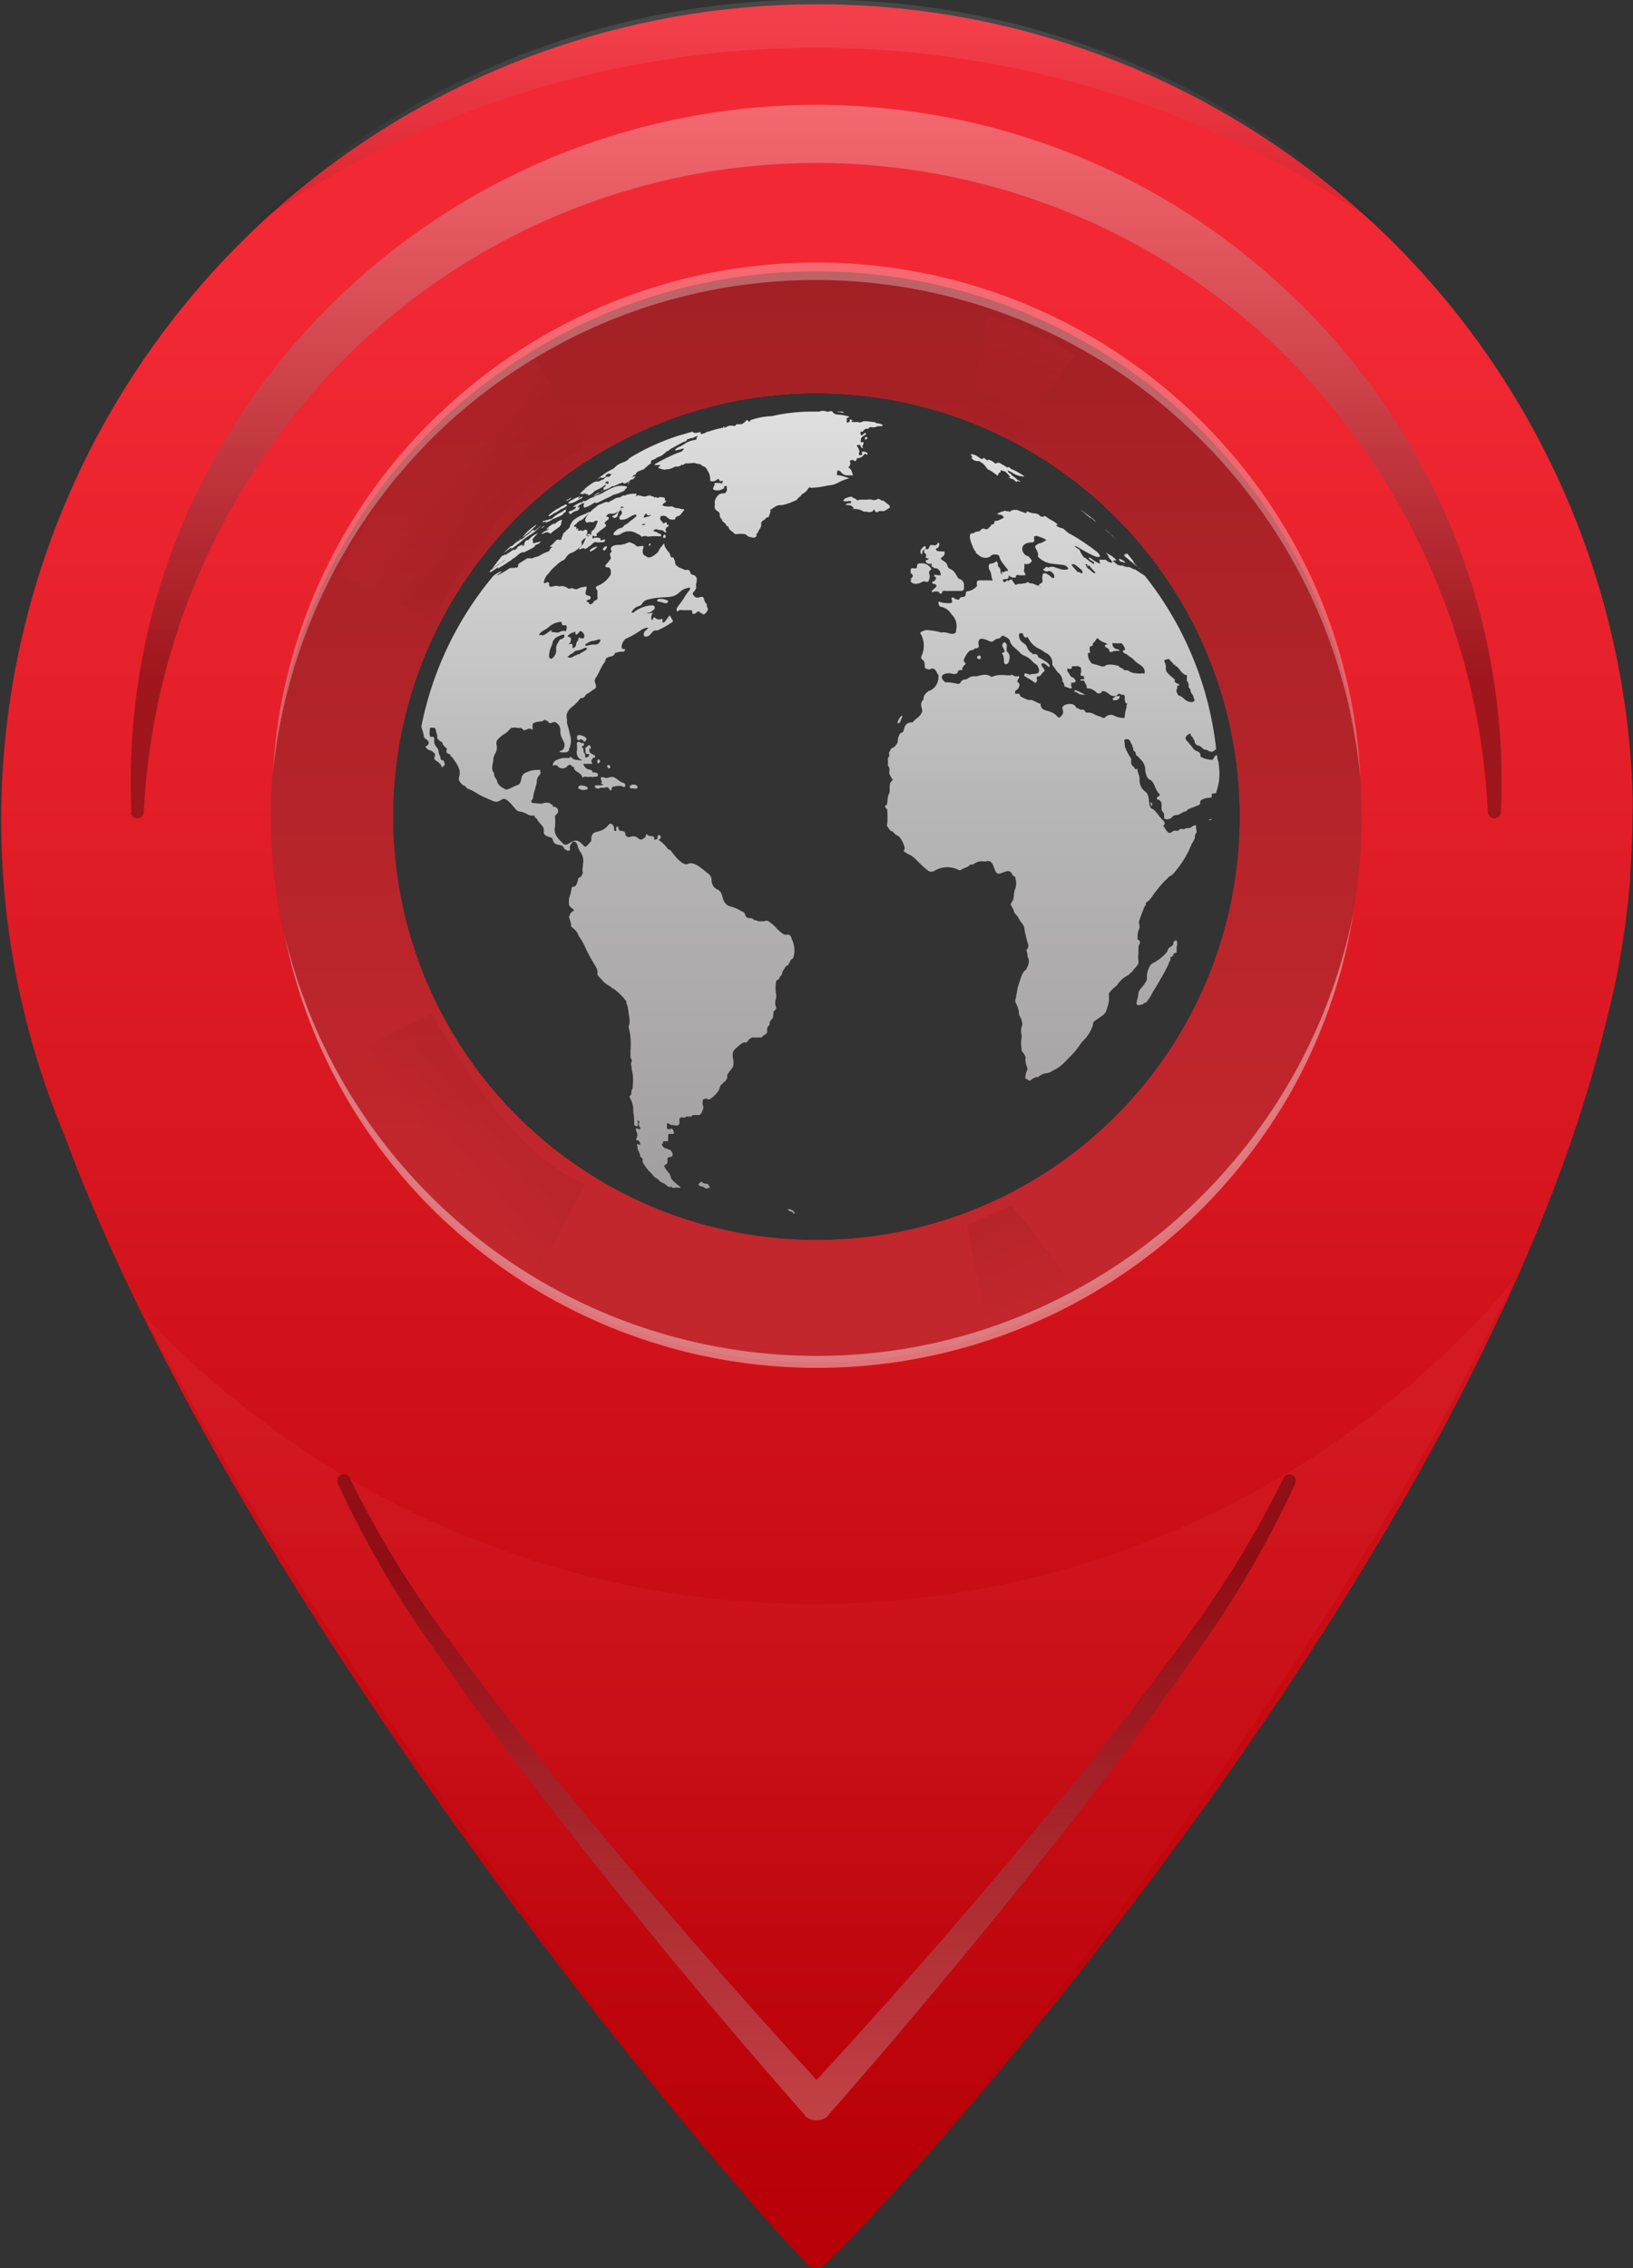 <svg xmlns="http://www.w3.org/2000/svg" xmlns:xlink="http://www.w3.org/1999/xlink" viewBox="0 0 94.07 130.66"><rect x="0" y="0" width="94.07" height="130.66" fill="#333333" stroke="none"/><defs><style>.cls-1{isolation:isolate;}.cls-2{fill:url(#_ÂÁ_Ï_ÌÌ_È_ËÂÌÚ_25);}.cls-13,.cls-3,.cls-6,.cls-9{opacity:0.3;}.cls-10,.cls-11,.cls-12,.cls-13,.cls-3,.cls-6,.cls-9{mix-blend-mode:screen;}.cls-3{fill:url(#_Â_ÌÓ-·ÂÎ_È);}.cls-4{fill:url(#_ÂÁ_Ï_ÌÌ_È_ËÂÌÚ_11);}.cls-10,.cls-5,.cls-7,.cls-8{opacity:0.2;}.cls-5,.cls-7,.cls-8{mix-blend-mode:multiply;}.cls-5{fill:url(#_ÂÁ_Ï_ÌÌ_È_ËÂÌÚ_15);}.cls-6{fill:url(#_Â_ÌÓ-·ÂÎ_È-2);}.cls-7{fill:url(#_ÂÁ_Ï_ÌÌ_È_ËÂÌÚ_11-2);}.cls-8{fill:url(#_ÂÁ_Ï_ÌÌ_È_ËÂÌÚ_11-3);}.cls-9{fill:url(#_ÂÁ_Ï_ÌÌ_È_ËÂÌÚ_11-4);}.cls-10{fill:url(#_ÂÁ_Ï_ÌÌ_È_ËÂÌÚ_11-5);}.cls-11{opacity:0.1;fill:url(#_Â_ÌÓ-·ÂÎ_È-3);}.cls-12,.cls-13{fill:#fff;}.cls-12{opacity:0.4;}.cls-14{fill:url(#_ÂÁ_Ï_ÌÌ_È_ËÂÌÚ_19);}.cls-15{fill:url(#_ÂÁ_Ï_ÌÌ_È_ËÂÌÚ_19-2);}.cls-16{fill:url(#_ÂÁ_Ï_ÌÌ_È_ËÂÌÚ_19-3);}.cls-17{fill:url(#_ÂÁ_Ï_ÌÌ_È_ËÂÌÚ_19-4);}.cls-18{fill:url(#_ÂÁ_Ï_ÌÌ_È_ËÂÌÚ_19-5);}.cls-19{fill:url(#_ÂÁ_Ï_ÌÌ_È_ËÂÌÚ_19-6);}.cls-20{fill:url(#_ÂÁ_Ï_ÌÌ_È_ËÂÌÚ_19-7);}.cls-21{fill:url(#_ÂÁ_Ï_ÌÌ_È_ËÂÌÚ_19-8);}.cls-22{fill:url(#_ÂÁ_Ï_ÌÌ_È_ËÂÌÚ_19-9);}.cls-23{fill:url(#_ÂÁ_Ï_ÌÌ_È_ËÂÌÚ_19-10);}.cls-24{fill:url(#_ÂÁ_Ï_ÌÌ_È_ËÂÌÚ_19-11);}.cls-25{fill:url(#_ÂÁ_Ï_ÌÌ_È_ËÂÌÚ_19-12);}.cls-26{fill:url(#_ÂÁ_Ï_ÌÌ_È_ËÂÌÚ_19-13);}.cls-27{fill:url(#_ÂÁ_Ï_ÌÌ_È_ËÂÌÚ_19-14);}.cls-28{fill:url(#_ÂÁ_Ï_ÌÌ_È_ËÂÌÚ_19-15);}.cls-29{fill:url(#_ÂÁ_Ï_ÌÌ_È_ËÂÌÚ_19-16);}.cls-30{fill:url(#_ÂÁ_Ï_ÌÌ_È_ËÂÌÚ_19-17);}.cls-31{fill:url(#_ÂÁ_Ï_ÌÌ_È_ËÂÌÚ_19-18);}.cls-32{fill:url(#_ÂÁ_Ï_ÌÌ_È_ËÂÌÚ_19-19);}.cls-33{fill:url(#_ÂÁ_Ï_ÌÌ_È_ËÂÌÚ_19-20);}.cls-34{fill:url(#_ÂÁ_Ï_ÌÌ_È_ËÂÌÚ_19-21);}.cls-35{fill:url(#_ÂÁ_Ï_ÌÌ_È_ËÂÌÚ_19-22);}.cls-36{fill:url(#_ÂÁ_Ï_ÌÌ_È_ËÂÌÚ_19-23);}.cls-37{fill:url(#_ÂÁ_Ï_ÌÌ_È_ËÂÌÚ_19-24);}.cls-38{fill:url(#_ÂÁ_Ï_ÌÌ_È_ËÂÌÚ_19-25);}.cls-39{fill:url(#_ÂÁ_Ï_ÌÌ_È_ËÂÌÚ_19-26);}.cls-40{fill:url(#_ÂÁ_Ï_ÌÌ_È_ËÂÌÚ_19-27);}.cls-41{fill:url(#_ÂÁ_Ï_ÌÌ_È_ËÂÌÚ_19-28);}.cls-42{fill:url(#_ÂÁ_Ï_ÌÌ_È_ËÂÌÚ_19-29);}.cls-43{fill:url(#_ÂÁ_Ï_ÌÌ_È_ËÂÌÚ_19-30);}.cls-44{fill:url(#_ÂÁ_Ï_ÌÌ_È_ËÂÌÚ_19-31);}.cls-45{fill:url(#_ÂÁ_Ï_ÌÌ_È_ËÂÌÚ_19-32);}.cls-46{fill:url(#_ÂÁ_Ï_ÌÌ_È_ËÂÌÚ_19-33);}.cls-47{fill:url(#_ÂÁ_Ï_ÌÌ_È_ËÂÌÚ_19-34);}.cls-48{fill:url(#_ÂÁ_Ï_ÌÌ_È_ËÂÌÚ_19-35);}.cls-49{fill:url(#_ÂÁ_Ï_ÌÌ_È_ËÂÌÚ_19-36);}.cls-50{fill:url(#_ÂÁ_Ï_ÌÌ_È_ËÂÌÚ_19-37);}.cls-51{fill:url(#_ÂÁ_Ï_ÌÌ_È_ËÂÌÚ_19-38);}.cls-52{fill:url(#_ÂÁ_Ï_ÌÌ_È_ËÂÌÚ_19-39);}.cls-53{fill:url(#_ÂÁ_Ï_ÌÌ_È_ËÂÌÚ_19-40);}.cls-54{fill:url(#_ÂÁ_Ï_ÌÌ_È_ËÂÌÚ_19-41);}.cls-55{fill:url(#_ÂÁ_Ï_ÌÌ_È_ËÂÌÚ_19-42);}.cls-56{fill:url(#_ÂÁ_Ï_ÌÌ_È_ËÂÌÚ_19-43);}.cls-57{fill:url(#_ÂÁ_Ï_ÌÌ_È_ËÂÌÚ_19-44);}.cls-58{fill:url(#_ÂÁ_Ï_ÌÌ_È_ËÂÌÚ_19-45);}.cls-59{fill:url(#_ÂÁ_Ï_ÌÌ_È_ËÂÌÚ_19-46);}.cls-60{fill:url(#_ÂÁ_Ï_ÌÌ_È_ËÂÌÚ_19-47);}.cls-61{fill:url(#_ÂÁ_Ï_ÌÌ_È_ËÂÌÚ_19-48);}.cls-62{fill:url(#_ÂÁ_Ï_ÌÌ_È_ËÂÌÚ_19-49);}.cls-63{fill:url(#_ÂÁ_Ï_ÌÌ_È_ËÂÌÚ_19-50);}.cls-64{fill:url(#_ÂÁ_Ï_ÌÌ_È_ËÂÌÚ_19-51);}.cls-65{fill:url(#_ÂÁ_Ï_ÌÌ_È_ËÂÌÚ_19-52);}.cls-66{fill:url(#_ÂÁ_Ï_ÌÌ_È_ËÂÌÚ_19-53);}.cls-67{fill:url(#_ÂÁ_Ï_ÌÌ_È_ËÂÌÚ_19-54);}.cls-68{fill:url(#_ÂÁ_Ï_ÌÌ_È_ËÂÌÚ_19-55);}.cls-69{fill:url(#_ÂÁ_Ï_ÌÌ_È_ËÂÌÚ_19-56);}.cls-70{fill:url(#_ÂÁ_Ï_ÌÌ_È_ËÂÌÚ_19-57);}.cls-71{fill:url(#_ÂÁ_Ï_ÌÌ_È_ËÂÌÚ_19-58);}.cls-72{fill:url(#_ÂÁ_Ï_ÌÌ_È_ËÂÌÚ_19-59);}.cls-73{fill:url(#_ÂÁ_Ï_ÌÌ_È_ËÂÌÚ_19-60);}.cls-74{fill:url(#_ÂÁ_Ï_ÌÌ_È_ËÂÌÚ_19-61);}.cls-75{fill:url(#_ÂÁ_Ï_ÌÌ_È_ËÂÌÚ_19-62);}.cls-76{fill:url(#_ÂÁ_Ï_ÌÌ_È_ËÂÌÚ_19-63);}.cls-77{fill:url(#_ÂÁ_Ï_ÌÌ_È_ËÂÌÚ_19-64);}.cls-78{fill:url(#_ÂÁ_Ï_ÌÌ_È_ËÂÌÚ_19-65);}.cls-79{fill:url(#_ÂÁ_Ï_ÌÌ_È_ËÂÌÚ_19-66);}.cls-80{fill:url(#_ÂÁ_Ï_ÌÌ_È_ËÂÌÚ_19-67);}.cls-81{fill:url(#_ÂÁ_Ï_ÌÌ_È_ËÂÌÚ_19-68);}.cls-82{fill:url(#_ÂÁ_Ï_ÌÌ_È_ËÂÌÚ_19-69);}.cls-83{fill:url(#_ÂÁ_Ï_ÌÌ_È_ËÂÌÚ_19-70);}.cls-84{fill:url(#_ÂÁ_Ï_ÌÌ_È_ËÂÌÚ_19-71);}.cls-85{fill:url(#_ÂÁ_Ï_ÌÌ_È_ËÂÌÚ_19-72);}</style><linearGradient id="_ÂÁ_Ï_ÌÌ_È_ËÂÌÚ_25" x1="46.75" y1="16.32" x2="46.75" y2="124.7" gradientUnits="userSpaceOnUse"><stop offset="0" stop-color="#f22934"/><stop offset="1" stop-color="#b80007"/></linearGradient><linearGradient id="_Â_ÌÓ-·ÂÎ_È" x1="46.75" y1="5.34" x2="46.75" y2="38.64" gradientUnits="userSpaceOnUse"><stop offset="0" stop-color="#fff"/><stop offset="1"/></linearGradient><linearGradient id="_ÂÁ_Ï_ÌÌ_È_ËÂÌÚ_11" x1="46.75" y1="13.97" x2="46.75" y2="67.11" gradientUnits="userSpaceOnUse"><stop offset="0" stop-color="#a12025"/><stop offset="1" stop-color="#c1272d"/></linearGradient><linearGradient id="_ÂÁ_Ï_ÌÌ_È_ËÂÌÚ_15" x1="47.48" y1="80.92" x2="47.48" y2="128.02" gradientUnits="userSpaceOnUse"><stop offset="0" stop-color="#e33940"/><stop offset="1" stop-color="#b80007"/></linearGradient><linearGradient id="_Â_ÌÓ-·ÂÎ_È-2" x1="46.75" y1="128.64" x2="46.75" y2="90.32" xlink:href="#_Â_ÌÓ-·ÂÎ_È"/><linearGradient id="_ÂÁ_Ï_ÌÌ_È_ËÂÌÚ_11-2" x1="57.22" y1="23.91" x2="59.03" y2="19.53" xlink:href="#_ÂÁ_Ï_ÌÌ_È_ËÂÌÚ_11"/><linearGradient id="_ÂÁ_Ï_ÌÌ_È_ËÂÌÚ_11-3" x1="27.81" y1="29.26" x2="25.5" y2="27.28" xlink:href="#_ÂÁ_Ï_ÌÌ_È_ËÂÌÚ_11"/><linearGradient id="_ÂÁ_Ï_ÌÌ_È_ËÂÌÚ_11-4" x1="57.22" y1="-105.81" x2="59.03" y2="-110.18" gradientTransform="matrix(1, 0, 0, -1, 0, -35.33)" xlink:href="#_ÂÁ_Ï_ÌÌ_È_ËÂÌÚ_11"/><linearGradient id="_ÂÁ_Ï_ÌÌ_È_ËÂÌÚ_11-5" x1="27.81" y1="-99.95" x2="25.5" y2="-101.94" gradientTransform="matrix(1, 0, 0, -1, 0, -35.33)" xlink:href="#_ÂÁ_Ï_ÌÌ_È_ËÂÌÚ_11"/><linearGradient id="_Â_ÌÓ-·ÂÎ_È-3" x1="46.74" y1="1.55" x2="46.74" y2="12.44" xlink:href="#_Â_ÌÓ-·ÂÎ_È"/><linearGradient id="_ÂÁ_Ï_ÌÌ_È_ËÂÌÚ_19" x1="60.34" y1="20.9" x2="60.34" y2="76.98" gradientUnits="userSpaceOnUse"><stop offset="0" stop-color="#e8e8e8"/><stop offset="0.44" stop-color="#b8b7b7"/><stop offset="1" stop-color="#999696"/></linearGradient><linearGradient id="_ÂÁ_Ï_ÌÌ_È_ËÂÌÚ_19-2" x1="62.42" y1="17.81" x2="62.42" y2="82.49" xlink:href="#_ÂÁ_Ï_ÌÌ_È_ËÂÌÚ_19"/><linearGradient id="_ÂÁ_Ï_ÌÌ_È_ËÂÌÚ_19-3" x1="41.51" y1="19.02" x2="41.51" y2="74.46" xlink:href="#_ÂÁ_Ï_ÌÌ_È_ËÂÌÚ_19"/><linearGradient id="_ÂÁ_Ï_ÌÌ_È_ËÂÌÚ_19-4" x1="34.71" y1="20.79" x2="34.71" y2="77.08" xlink:href="#_ÂÁ_Ï_ÌÌ_È_ËÂÌÚ_19"/><linearGradient id="_ÂÁ_Ï_ÌÌ_È_ËÂÌÚ_19-5" x1="29.9" y1="20.62" x2="29.9" y2="76.51" xlink:href="#_ÂÁ_Ï_ÌÌ_È_ËÂÌÚ_19"/><linearGradient id="_ÂÁ_Ï_ÌÌ_È_ËÂÌÚ_19-6" x1="38.4" y1="20.71" x2="38.4" y2="70.36" xlink:href="#_ÂÁ_Ï_ÌÌ_È_ËÂÌÚ_19"/><linearGradient id="_ÂÁ_Ï_ÌÌ_È_ËÂÌÚ_19-7" x1="37.38" y1="23.5" x2="37.38" y2="59.99" xlink:href="#_ÂÁ_Ï_ÌÌ_È_ËÂÌÚ_19"/><linearGradient id="_ÂÁ_Ï_ÌÌ_È_ËÂÌÚ_19-8" x1="35.37" y1="8.28" x2="35.37" y2="156.71" xlink:href="#_ÂÁ_Ï_ÌÌ_È_ËÂÌÚ_19"/><linearGradient id="_ÂÁ_Ï_ÌÌ_È_ËÂÌÚ_19-9" x1="34.91" y1="-0.61" x2="34.91" y2="186.89" xlink:href="#_ÂÁ_Ï_ÌÌ_È_ËÂÌÚ_19"/><linearGradient id="_ÂÁ_Ï_ÌÌ_È_ËÂÌÚ_19-10" x1="34.36" y1="12.2" x2="34.36" y2="135.55" xlink:href="#_ÂÁ_Ï_ÌÌ_È_ËÂÌÚ_19"/><linearGradient id="_ÂÁ_Ï_ÌÌ_È_ËÂÌÚ_19-11" x1="28.5" y1="20.1" x2="28.5" y2="77.64" xlink:href="#_ÂÁ_Ï_ÌÌ_È_ËÂÌÚ_19"/><linearGradient id="_ÂÁ_Ï_ÌÌ_È_ËÂÌÚ_19-12" x1="32.92" y1="41.72" x2="32.92" y2="62.15" xlink:href="#_ÂÁ_Ï_ÌÌ_È_ËÂÌÚ_19"/><linearGradient id="_ÂÁ_Ï_ÌÌ_È_ËÂÌÚ_19-13" x1="36.87" y1="32.17" x2="36.87" y2="74.19" xlink:href="#_ÂÁ_Ï_ÌÌ_È_ËÂÌÚ_19"/><linearGradient id="_ÂÁ_Ï_ÌÌ_È_ËÂÌÚ_19-14" x1="36.91" y1="36.05" x2="36.91" y2="73.18" xlink:href="#_ÂÁ_Ï_ÌÌ_È_ËÂÌÚ_19"/><linearGradient id="_ÂÁ_Ï_ÌÌ_È_ËÂÌÚ_19-15" x1="38.66" y1="28" x2="38.66" y2="75.77" xlink:href="#_ÂÁ_Ï_ÌÌ_È_ËÂÌÚ_19"/><linearGradient id="_ÂÁ_Ï_ÌÌ_È_ËÂÌÚ_19-16" x1="38.19" y1="29.55" x2="38.19" y2="75.4" xlink:href="#_ÂÁ_Ï_ÌÌ_È_ËÂÌÚ_19"/><linearGradient id="_ÂÁ_Ï_ÌÌ_È_ËÂÌÚ_19-17" x1="40" y1="20.77" x2="40" y2="78.63" xlink:href="#_ÂÁ_Ï_ÌÌ_È_ËÂÌÚ_19"/><linearGradient id="_ÂÁ_Ï_ÌÌ_È_ËÂÌÚ_19-18" x1="29.42" y1="21.15" x2="29.42" y2="93.8" xlink:href="#_ÂÁ_Ï_ÌÌ_È_ËÂÌÚ_19"/><linearGradient id="_ÂÁ_Ï_ÌÌ_È_ËÂÌÚ_19-19" x1="29.93" y1="24.3" x2="29.93" y2="72.63" xlink:href="#_ÂÁ_Ï_ÌÌ_È_ËÂÌÚ_19"/><linearGradient id="_ÂÁ_Ï_ÌÌ_È_ËÂÌÚ_19-20" x1="29.82" y1="16.19" x2="29.82" y2="117.78" xlink:href="#_ÂÁ_Ï_ÌÌ_È_ËÂÌÚ_19"/><linearGradient id="_ÂÁ_Ï_ÌÌ_È_ËÂÌÚ_19-21" x1="32.81" y1="18.7" x2="32.81" y2="78.9" xlink:href="#_ÂÁ_Ï_ÌÌ_È_ËÂÌÚ_19"/><linearGradient id="_ÂÁ_Ï_ÌÌ_È_ËÂÌÚ_19-22" x1="66.38" y1="23.12" x2="66.38" y2="73.88" xlink:href="#_ÂÁ_Ï_ÌÌ_È_ËÂÌÚ_19"/><linearGradient id="_ÂÁ_Ï_ÌÌ_È_ËÂÌÚ_19-23" x1="52.76" y1="18.89" x2="52.76" y2="76.02" xlink:href="#_ÂÁ_Ï_ÌÌ_È_ËÂÌÚ_19"/><linearGradient id="_ÂÁ_Ï_ÌÌ_È_ËÂÌÚ_19-24" x1="31.73" y1="19.64" x2="31.73" y2="102.05" xlink:href="#_ÂÁ_Ï_ÌÌ_È_ËÂÌÚ_19"/><linearGradient id="_ÂÁ_Ï_ÌÌ_È_ËÂÌÚ_19-25" x1="34.9" y1="17.85" x2="34.9" y2="79.94" xlink:href="#_ÂÁ_Ï_ÌÌ_È_ËÂÌÚ_19"/><linearGradient id="_ÂÁ_Ï_ÌÌ_È_ËÂÌÚ_19-26" x1="64.92" y1="26.96" x2="64.92" y2="65.36" xlink:href="#_ÂÁ_Ï_ÌÌ_È_ËÂÌÚ_19"/><linearGradient id="_ÂÁ_Ï_ÌÌ_È_ËÂÌÚ_19-27" x1="30.21" y1="20.85" x2="30.21" y2="109.02" xlink:href="#_ÂÁ_Ï_ÌÌ_È_ËÂÌÚ_19"/><linearGradient id="_ÂÁ_Ï_ÌÌ_È_ËÂÌÚ_19-28" x1="32.89" y1="22.94" x2="32.89" y2="75.66" xlink:href="#_ÂÁ_Ï_ÌÌ_È_ËÂÌÚ_19"/><linearGradient id="_ÂÁ_Ï_ÌÌ_È_ËÂÌÚ_19-29" x1="62.45" y1="17.86" x2="62.45" y2="141.23" xlink:href="#_ÂÁ_Ï_ÌÌ_È_ËÂÌÚ_19"/><linearGradient id="_ÂÁ_Ï_ÌÌ_È_ËÂÌÚ_19-30" x1="63.53" y1="23.4" x2="63.53" y2="99.01" xlink:href="#_ÂÁ_Ï_ÌÌ_È_ËÂÌÚ_19"/><linearGradient id="_ÂÁ_Ï_ÌÌ_È_ËÂÌÚ_19-31" x1="40.29" y1="22.48" x2="40.29" y2="77.57" xlink:href="#_ÂÁ_Ï_ÌÌ_È_ËÂÌÚ_19"/><linearGradient id="_ÂÁ_Ï_ÌÌ_È_ËÂÌÚ_19-32" x1="33.23" y1="19.83" x2="33.23" y2="77.13" xlink:href="#_ÂÁ_Ï_ÌÌ_È_ËÂÌÚ_19"/><linearGradient id="_ÂÁ_Ï_ÌÌ_È_ËÂÌÚ_19-33" x1="31.54" y1="22.55" x2="31.54" y2="77.87" xlink:href="#_ÂÁ_Ï_ÌÌ_È_ËÂÌÚ_19"/><linearGradient id="_ÂÁ_Ï_ÌÌ_È_ËÂÌÚ_19-34" x1="64.37" y1="23.21" x2="64.37" y2="79.96" xlink:href="#_ÂÁ_Ï_ÌÌ_È_ËÂÌÚ_19"/><linearGradient id="_ÂÁ_Ï_ÌÌ_È_ËÂÌÚ_19-35" x1="33.91" y1="18.47" x2="33.91" y2="85.39" xlink:href="#_ÂÁ_Ï_ÌÌ_È_ËÂÌÚ_19"/><linearGradient id="_ÂÁ_Ï_ÌÌ_È_ËÂÌÚ_19-36" x1="33.31" y1="18.25" x2="33.31" y2="79.49" xlink:href="#_ÂÁ_Ï_ÌÌ_È_ËÂÌÚ_19"/><linearGradient id="_ÂÁ_Ï_ÌÌ_È_ËÂÌÚ_19-37" x1="37.89" y1="22.07" x2="37.89" y2="68.6" xlink:href="#_ÂÁ_Ï_ÌÌ_È_ËÂÌÚ_19"/><linearGradient id="_ÂÁ_Ï_ÌÌ_È_ËÂÌÚ_19-38" x1="45.29" y1="23.9" x2="45.29" y2="78.15" xlink:href="#_ÂÁ_Ï_ÌÌ_È_ËÂÌÚ_19"/><linearGradient id="_ÂÁ_Ï_ÌÌ_È_ËÂÌÚ_19-39" x1="57.28" y1="18.86" x2="57.28" y2="93.86" xlink:href="#_ÂÁ_Ï_ÌÌ_È_ËÂÌÚ_19"/><linearGradient id="_ÂÁ_Ï_ÌÌ_È_ËÂÌÚ_19-40" x1="33.79" y1="20.39" x2="33.79" y2="90.31" xlink:href="#_ÂÁ_Ï_ÌÌ_È_ËÂÌÚ_19"/><linearGradient id="_ÂÁ_Ï_ÌÌ_È_ËÂÌÚ_19-41" x1="31.17" y1="26.04" x2="31.17" y2="60.17" xlink:href="#_ÂÁ_Ï_ÌÌ_È_ËÂÌÚ_19"/><linearGradient id="_ÂÁ_Ï_ÌÌ_È_ËÂÌÚ_19-42" x1="36.25" y1="17" x2="36.25" y2="80.95" xlink:href="#_ÂÁ_Ï_ÌÌ_È_ËÂÌÚ_19"/><linearGradient id="_ÂÁ_Ï_ÌÌ_È_ËÂÌÚ_19-43" x1="52.89" y1="19.55" x2="52.89" y2="73.77" xlink:href="#_ÂÁ_Ï_ÌÌ_È_ËÂÌÚ_19"/><linearGradient id="_ÂÁ_Ï_ÌÌ_È_ËÂÌÚ_19-44" x1="54.13" y1="19.15" x2="54.13" y2="75.69" xlink:href="#_ÂÁ_Ï_ÌÌ_È_ËÂÌÚ_19"/><linearGradient id="_ÂÁ_Ï_ÌÌ_È_ËÂÌÚ_19-45" x1="29.83" y1="17.41" x2="29.83" y2="128.5" xlink:href="#_ÂÁ_Ï_ÌÌ_È_ËÂÌÚ_19"/><linearGradient id="_ÂÁ_Ï_ÌÌ_È_ËÂÌÚ_19-46" x1="32.49" y1="21.99" x2="32.49" y2="89.29" xlink:href="#_ÂÁ_Ï_ÌÌ_È_ËÂÌÚ_19"/><linearGradient id="_ÂÁ_Ï_ÌÌ_È_ËÂÌÚ_19-47" x1="34.57" y1="20.7" x2="34.57" y2="75.1" xlink:href="#_ÂÁ_Ï_ÌÌ_È_ËÂÌÚ_19"/><linearGradient id="_ÂÁ_Ï_ÌÌ_È_ËÂÌÚ_19-48" x1="51.56" y1="16.86" x2="51.56" y2="80.77" xlink:href="#_ÂÁ_Ï_ÌÌ_È_ËÂÌÚ_19"/><linearGradient id="_ÂÁ_Ï_ÌÌ_È_ËÂÌÚ_19-49" x1="30.99" y1="21.95" x2="30.99" y2="88.52" xlink:href="#_ÂÁ_Ï_ÌÌ_È_ËÂÌÚ_19"/><linearGradient id="_ÂÁ_Ï_ÌÌ_È_ËÂÌÚ_19-50" x1="34.79" y1="18" x2="34.79" y2="79.71" xlink:href="#_ÂÁ_Ï_ÌÌ_È_ËÂÌÚ_19"/><linearGradient id="_ÂÁ_Ï_ÌÌ_È_ËÂÌÚ_19-51" x1="29.69" y1="22.71" x2="29.69" y2="97.17" xlink:href="#_ÂÁ_Ï_ÌÌ_È_ËÂÌÚ_19"/><linearGradient id="_ÂÁ_Ï_ÌÌ_È_ËÂÌÚ_19-52" x1="37.99" y1="20" x2="37.99" y2="73.9" xlink:href="#_ÂÁ_Ï_ÌÌ_È_ËÂÌÚ_19"/><linearGradient id="_ÂÁ_Ï_ÌÌ_È_ËÂÌÚ_19-53" x1="69.48" y1="23.07" x2="69.48" y2="73.97" xlink:href="#_ÂÁ_Ï_ÌÌ_È_ËÂÌÚ_19"/><linearGradient id="_ÂÁ_Ï_ÌÌ_È_ËÂÌÚ_19-54" x1="34.21" y1="17.95" x2="34.21" y2="79.82" xlink:href="#_ÂÁ_Ï_ÌÌ_È_ËÂÌÚ_19"/><linearGradient id="_ÂÁ_Ï_ÌÌ_È_ËÂÌÚ_19-55" x1="48.11" y1="18.84" x2="48.11" y2="76.77" xlink:href="#_ÂÁ_Ï_ÌÌ_È_ËÂÌÚ_19"/><linearGradient id="_ÂÁ_Ï_ÌÌ_È_ËÂÌÚ_19-56" x1="49.61" y1="19.56" x2="49.61" y2="70.26" xlink:href="#_ÂÁ_Ï_ÌÌ_È_ËÂÌÚ_19"/><linearGradient id="_ÂÁ_Ï_ÌÌ_È_ËÂÌÚ_19-57" x1="37.17" y1="19.28" x2="37.17" y2="77.35" xlink:href="#_ÂÁ_Ï_ÌÌ_È_ËÂÌÚ_19"/><linearGradient id="_ÂÁ_Ï_ÌÌ_È_ËÂÌÚ_19-58" x1="49.64" y1="18.53" x2="49.64" y2="76.19" xlink:href="#_ÂÁ_Ï_ÌÌ_È_ËÂÌÚ_19"/><linearGradient id="_ÂÁ_Ï_ÌÌ_È_ËÂÌÚ_19-59" x1="32.13" y1="22.78" x2="32.13" y2="76.37" xlink:href="#_ÂÁ_Ï_ÌÌ_È_ËÂÌÚ_19"/><linearGradient id="_ÂÁ_Ï_ÌÌ_È_ËÂÌÚ_19-60" x1="31.81" y1="21.54" x2="31.81" y2="94.34" xlink:href="#_ÂÁ_Ï_ÌÌ_È_ËÂÌÚ_19"/><linearGradient id="_ÂÁ_Ï_ÌÌ_È_ËÂÌÚ_19-61" x1="57.05" y1="21.66" x2="57.05" y2="68.45" xlink:href="#_ÂÁ_Ï_ÌÌ_È_ËÂÌÚ_19"/><linearGradient id="_ÂÁ_Ï_ÌÌ_È_ËÂÌÚ_19-62" x1="60.67" y1="23.22" x2="60.67" y2="68.6" xlink:href="#_ÂÁ_Ï_ÌÌ_È_ËÂÌÚ_19"/><linearGradient id="_ÂÁ_Ï_ÌÌ_È_ËÂÌÚ_19-63" x1="66.88" y1="21.58" x2="66.88" y2="77.38" xlink:href="#_ÂÁ_Ï_ÌÌ_È_ËÂÌÚ_19"/><linearGradient id="_ÂÁ_Ï_ÌÌ_È_ËÂÌÚ_19-64" x1="62.31" y1="21.65" x2="62.31" y2="73.99" xlink:href="#_ÂÁ_Ï_ÌÌ_È_ËÂÌÚ_19"/><linearGradient id="_ÂÁ_Ï_ÌÌ_È_ËÂÌÚ_19-65" x1="33.1" y1="19.29" x2="33.1" y2="78.51" xlink:href="#_ÂÁ_Ï_ÌÌ_È_ËÂÌÚ_19"/><linearGradient id="_ÂÁ_Ï_ÌÌ_È_ËÂÌÚ_19-66" x1="57.64" y1="19.11" x2="57.64" y2="77.48" xlink:href="#_ÂÁ_Ï_ÌÌ_È_ËÂÌÚ_19"/><linearGradient id="_ÂÁ_Ï_ÌÌ_È_ËÂÌÚ_19-67" x1="61.94" y1="17.01" x2="61.94" y2="82.75" xlink:href="#_ÂÁ_Ï_ÌÌ_È_ËÂÌÚ_19"/><linearGradient id="_ÂÁ_Ï_ÌÌ_È_ËÂÌÚ_19-68" x1="64.02" y1="24.25" x2="64.02" y2="69.98" xlink:href="#_ÂÁ_Ï_ÌÌ_È_ËÂÌÚ_19"/><linearGradient id="_ÂÁ_Ï_ÌÌ_È_ËÂÌÚ_19-69" x1="64.36" y1="37.28" x2="64.36" y2="42.65" xlink:href="#_ÂÁ_Ï_ÌÌ_È_ËÂÌÚ_19"/><linearGradient id="_ÂÁ_Ï_ÌÌ_È_ËÂÌÚ_19-70" x1="56.06" y1="18.09" x2="56.06" y2="79.15" xlink:href="#_ÂÁ_Ï_ÌÌ_È_ËÂÌÚ_19"/><linearGradient id="_ÂÁ_Ï_ÌÌ_È_ËÂÌÚ_19-71" x1="64.24" y1="21.15" x2="64.24" y2="75.87" xlink:href="#_ÂÁ_Ï_ÌÌ_È_ËÂÌÚ_19"/><linearGradient id="_ÂÁ_Ï_ÌÌ_È_ËÂÌÚ_19-72" x1="67.33" y1="22.07" x2="67.33" y2="76.34" xlink:href="#_ÂÁ_Ï_ÌÌ_È_ËÂÌÚ_19"/></defs><g class="cls-1"><g id="Camada_1" data-name="Camada 1"><path class="cls-2" d="M93.74,45A47,47,0,1,0,3.42,65.26c10.32,27.95,39,61.36,42.89,65.12a.65.65,0,0,0,.89,0c4.26-3.91,37.48-40.33,45-71.45.08-.3.15-.6.22-.9s.15-.59.21-.89a48.14,48.14,0,0,0,1-6.63,2.11,2.11,0,0,1,0-.26c.07-1.1.13-2.21.13-3.33C93.79,46.25,93.77,45.61,93.74,45Zm-47,26.33A24.39,24.39,0,1,1,71.14,46.94,24.38,24.38,0,0,1,46.75,71.33Z" transform="translate(0.28 0.1)"/><path class="cls-3" d="M7.29,46.72A38.61,38.61,0,0,1,9.71,31.38a39.3,39.3,0,0,1,8.43-13.27,39.78,39.78,0,0,1,13.05-9,39.8,39.8,0,0,1,31.13,0,39.74,39.74,0,0,1,13,9,39.15,39.15,0,0,1,8.43,13.27,38.44,38.44,0,0,1,2.43,15.34.38.38,0,0,1-.75,0,39.85,39.85,0,0,0-12-26.67,38.43,38.43,0,0,0-53.34,0A39.84,39.84,0,0,0,8,46.72a.38.38,0,0,1-.75,0Z" transform="translate(0.28 0.1)"/><path class="cls-4" d="M46.75,15.53A31.42,31.42,0,1,0,78.16,46.94,31.41,31.41,0,0,0,46.75,15.53Zm0,55.8A24.39,24.39,0,1,1,71.14,46.94,24.38,24.38,0,0,1,46.75,71.33Z" transform="translate(0.28 0.1)"/><path class="cls-5" d="M46.59,92.3A52.92,52.92,0,0,1,8.1,75.76c12.46,24.18,34.81,51.33,38.21,54.62a.65.65,0,0,0,.89,0c3.57-3.29,27.59-31,39.66-56.61A52.92,52.92,0,0,1,46.59,92.3Z" transform="translate(0.28 0.1)"/><path class="cls-6" d="M74.15,84.85a.37.37,0,0,0-.49.19h0a59,59,0,0,1-5.88,9.53q-3.33,4.55-6.91,8.9c-4.54,5.55-9.27,11-14.11,16.24q-7.26-7.92-14.11-16.24c-2.38-2.91-4.69-5.87-6.9-8.9a57.67,57.67,0,0,1-5.88-9.53h0a.37.37,0,0,0-.49-.19.38.38,0,0,0-.2.5,59.34,59.34,0,0,0,5.74,9.82c2.15,3.11,4.4,6.15,6.72,9.12q6.94,8.92,14.42,17.42a1.05,1.05,0,0,0,.07.11,1,1,0,0,0,.26.15h0a1,1,0,0,0,.25.06l.12,0,.13,0a1.05,1.05,0,0,0,.24-.06h0a.79.79,0,0,0,.25-.15,1,1,0,0,0,.08-.11q7.45-8.5,14.42-17.42c2.31-3,4.56-6,6.72-9.12a58.59,58.59,0,0,0,5.73-9.82A.38.38,0,0,0,74.15,84.85Z" transform="translate(0.28 0.1)"/><path class="cls-7" d="M56.63,18.09a17.4,17.4,0,0,1,5,2.31C59.11,23.62,58,25.06,58,25.06l-2.59-1.17Z" transform="translate(0.28 0.1)"/><path class="cls-8" d="M24.6,35.59c2.23-3.8,5.12-8.26,8.83-9.83-1.57-3-2.89-5.28-2.89-5.28A28.31,28.31,0,0,0,19.23,33C21.79,34.19,24.6,35.59,24.6,35.59Z" transform="translate(0.28 0.1)"/><path class="cls-9" d="M56.63,76.29a17.4,17.4,0,0,0,5-2.31C59.11,70.76,58,69.32,58,69.32l-2.59,1.17Z" transform="translate(0.28 0.1)"/><path class="cls-10" d="M24.6,58.3c2.23,3.79,5.12,8.25,8.83,9.82-1.57,3-2.89,5.28-2.89,5.28A28.31,28.31,0,0,1,19.23,60.85C21.79,59.7,24.6,58.3,24.6,58.3Z" transform="translate(0.28 0.1)"/><path class="cls-11" d="M46.75,2.65A56.59,56.59,0,0,1,79.33,13a47,47,0,0,0-65.17,0A56.56,56.56,0,0,1,46.75,2.65Z" transform="translate(0.28 0.1)"/><path class="cls-12" d="M77.68,52.49a30.89,30.89,0,0,1-3.52,10.18,31.81,31.81,0,0,1-6.84,8.39A31.42,31.42,0,0,1,20,63.69a30.77,30.77,0,0,1-3.9-10A31.51,31.51,0,0,0,47.34,78a31,31,0,0,0,10.43-2,31.8,31.8,0,0,0,19.91-23.5Z" transform="translate(0.28 0.1)"/><path class="cls-13" d="M15.44,44.43a30.87,30.87,0,0,1,9.78-20.88,31.46,31.46,0,0,1,50.07,9.68A31,31,0,0,1,78.08,44.6l-.18-1.46-.25-1.44c-.09-.48-.2-1-.3-1.43s-.25-.94-.38-1.41a30.48,30.48,0,0,0-2.12-5.42,31.62,31.62,0,0,0-7-9.21,31.06,31.06,0,0,0-9.77-6.07,31.37,31.37,0,0,0-22.57-.06,31.47,31.47,0,0,0-9.8,6A31.8,31.8,0,0,0,15.44,44.43Z" transform="translate(0.28 0.1)"/><path class="cls-14" d="M69.91,43.78a1.27,1.27,0,0,1-.06-.18c0-.07,0-.14-.06-.22a.37.37,0,0,1-.13.12s0,0,0,.07h0a.11.11,0,0,0-.08.1l0,0h0a1.53,1.53,0,0,1-.7-.18c0-.38-.26-.25-.42-.47-.36-.49-.52-.51-.41-.69a.36.36,0,0,1,.26-.17h0l0,.06a.14.14,0,0,0,.09.12l.08.14a.1.1,0,0,0,.06.08l0,.07a.16.16,0,0,0,.07.13.13.13,0,0,0,.08.07.43.43,0,0,1,.21.09S69,43,69,43l0,0a.2.2,0,0,0,.13.08s0,0,0,0,.11,0,.17.05c.34.2.38-.08.48-.06a19.44,19.44,0,0,0-4.11-10l-.38-.25c-.2-.13-.24-.16-.22-.11l-.28-.14a.19.19,0,0,0-.1,0,1.2,1.2,0,0,1-.24-.06s0,0,0,0l-.12-.06c0,.1-.08,0-.2,0a2.61,2.61,0,0,1-.31-.25.33.33,0,0,1,.18,0s0,0,0-.07a1.78,1.78,0,0,0-.59-.39c.12.12.18.2.18.26s.19.17.19.29,0,0-.12,0-.22-.16-.27-.15-.23,0-.32,0,0,0,0,.12.09.13,0,.1a1.7,1.7,0,0,1-.44-.25c-.09-.08-.21-.12-.19-.06a.28.28,0,0,0,.07.09c.1.09.19.07.23.18s-.05.06-.12,0a1.71,1.71,0,0,1-.25-.18l-.13-.1a.22.22,0,0,1-.15-.13,1.74,1.74,0,0,1-.13-.2.26.26,0,0,0-.16-.21c-.07-.05-.14-.08-.16-.14s.26.11.37.18a8.21,8.21,0,0,0,.77.4c.17.07.49.11.15-.24l-.12-.09a12.72,12.72,0,0,0-1.38-.92c-.29-.12-.4-.36-.56-.37a.64.64,0,0,1-.2-.08.21.21,0,0,1-.12-.1h.08l0-.05c-.23-.19-.41-.25-.57-.37s-.19-.12-.22-.06,0,0-.08,0a.09.09,0,0,0-.09,0c-.23-.29-.37-.1-.73-.29l-.06,0c-.1,0,.06.13-.13.07l-.46-.17s-.09,0-.11,0-.17,0-.25.08-.08,0-.09,0-.07,0-.14,0a.14.14,0,0,0-.17,0,.74.74,0,0,0-.26.1s0,0,0,0-.11,0-.08.06.25,0,.32.14,0,.09,0,.09-.2.11-.31.15S57,29.85,57,30s-.17.07-.18.14-.1.11-.15.18a.17.17,0,0,1-.21.05c-.28-.08-.16.13-.42.15s-.14.11-.3.1-.15.15-.15.26a2.34,2.34,0,0,0,.16.49.89.89,0,0,0,.19.33.13.13,0,0,0,.11.13.58.58,0,0,0,.7.14.34.34,0,0,1,.36-.12c.12,0,.14,0,.2.19a1.32,1.32,0,0,0,.2.34c.08.09.14.19.22.28s.06.12,0,.13-.1,0-.15.05-.1,0-.14,0,0,.13,0,.17c-.11-.11-.08-.21-.09-.3h0a.23.23,0,0,0-.09-.14c-.12-.11,0-.16-.09-.28s-.1,0-.13,0-.12.07-.2.07c-.27,0-.14.36-.08.45s.06.29.11.44,0,.09-.08.08c-.21,0-.39,0-.59,0s-.22.05-.21.23a.12.12,0,0,1,0,.11.94.94,0,0,1-.51.29c-.24,0,0,.31-.3.33s-.09.2-.34.14a.35.35,0,0,1-.16-.08s-.1-.08-.14,0,.12.27-.06.29-.11,0-.16,0-.28,0-.43-.06-.11,0-.1.08a.24.24,0,0,0,.1.19.89.89,0,0,1,.63.42.24.24,0,0,0,.08.09.92.92,0,0,1,.2.81c0,.2-.07.24-.24.24s-.41-.14-.6-.07h0a3.26,3.26,0,0,0-.68-.13.61.61,0,0,0-.48.09c-.08,0-.08.09,0,.19a1.41,1.41,0,0,1,0,1.21.17.17,0,0,0,.05.2c.23.13.07.47.2.51s.21.1.31,0l.11,0h0c.24.11.19.28.31.36l0,.18c0,.13-.1.62-.58.76h0c-.13.12-.29.22-.28.48-.24.26-.1.4-.07.68a.86.86,0,0,1-.25.36,1.64,1.64,0,0,0-.31.28c-.14,0-.43,0-.51.45a.19.19,0,0,1-.12.15c-.1,0-.14.14-.19.25s0,.29-.1.41-.06,0-.06.08l0,0s0,0-.06.06S51,43,51,43.16a0,0,0,0,1,0,0,.14.14,0,0,0-.06.15l0,.08s0,0,0,0a.21.21,0,0,1,0,.11s-.06,0-.07.09l0,0h0l0,.08s0,0,0,0,0,0,0,0,0,0,0,.07v.2s0,0,0,.07c.19.2,0,.35.12.55s.09.18.17.24L51,45c-.06.29,0,.42-.05.6v0c-.08.07-.08.22-.12.54h0a.1.1,0,0,0,0,.09,0,0,0,0,0,0,0c-.17.11-.17.14,0,.29l0,0,0,.08a4.54,4.54,0,0,1,0,.74.21.21,0,0,0,0,.16c.1.11.15.3.32.29a.09.09,0,0,1,0,0c.09.17.25.22.38.32a1.59,1.59,0,0,1,.31.64c0,.09-.12.17,0,.23s.13.1.2.12c.4.16.54.49,1.14.95a.33.33,0,0,0,.39,0A1.43,1.43,0,0,1,54.92,50a.15.15,0,0,0,.17,0c.2-.14.42-.13.51-.3l.08,0s0,0,0,0l.09,0a.84.84,0,0,1,.55-.19.44.44,0,0,0,.23,0c.35-.1.41.37.51.56s.16.19.41.1.42-.18.55.08.16,0,.2.28a1,1,0,0,1,0,.53c-.15.32-.05.56-.18.75s-.12.18,0,.37a.4.4,0,0,0,.07.13.43.43,0,0,0,.15.29c.13.14.2.34.33.48a.62.62,0,0,1,.15.39,6.53,6.53,0,0,0,.2.8c.08.31-.15.27-.07.46s0,.25.09.37a.59.59,0,0,1,0,.35,2.71,2.71,0,0,1-.13.3c-.26.15-.35.67-.44.88,0,0,0,.08-.05.14l0,.06s0,0-.11.59a.34.34,0,0,0,0,.25,1.76,1.76,0,0,1,.18.47c0,.1,0,.21.07.32s0,.12.09.13a.25.25,0,0,0,0,.12.39.39,0,0,1,0,.34,1,1,0,0,0,0,.48.24.24,0,0,1,0,.12,1.86,1.86,0,0,0,0,.67.21.21,0,0,0,.07.2.92.92,0,0,1,.16.27s0,.06,0,.06a.41.41,0,0,0,0,.19.85.85,0,0,0,.09.34.29.29,0,0,1,0,.16,1.22,1.22,0,0,0-.11.49v0s0,0,0,0a.44.44,0,0,1,.19.1.11.11,0,0,0,.12,0,.78.78,0,0,1,.34-.19.31.31,0,0,0,.1,0,.82.82,0,0,1,.48-.22.85.85,0,0,0,.27-.09c.14-.09.28-.15.41-.24a1.21,1.21,0,0,0,.14-.1c.21-.18.41-.4.61-.6.42-.43.52-.71.74-.9a2.18,2.18,0,0,0,.45-.71.39.39,0,0,0,.05-.2.19.19,0,0,1,.09-.16l.47-.33a.55.55,0,0,0,.2-.25,4.21,4.21,0,0,0,.16-.55s0-.09,0-.1a.31.31,0,0,0,0-.13c0-.09,0-.14,0-.24a2.45,2.45,0,0,1,.42-.43.29.29,0,0,0,.09-.1,1.56,1.56,0,0,1,.57-.5.34.34,0,0,0,.14-.13h0a.29.29,0,0,0,.14-.13s.08-.07.09-.12a.81.81,0,0,0,.25-.33v-.07l0-.08a0,0,0,0,0,0,0,1.35,1.35,0,0,1,0-.39h0l0-.11h0l0-.17-.13,0,.13,0c0-.1,0-.19.07-.28.07-.32-.13-.14-.12-.35s0-.3.08-.49,0-.32,0-.41.14-.44.32-.91a.22.22,0,0,0,.07-.09.56.56,0,0,0,0-.12c.38-.24.32-.43,1.09-1.26a1.36,1.36,0,0,0,.24-.24,1,1,0,0,0,.4-.35h0a5.64,5.64,0,0,0,.92-1.55,2.11,2.11,0,0,0,.18-.33c0-.09,0-.21.07-.28s0-.19,0-.35,0-.08,0-.1-.08,0-.11,0-.14.09-.22.13-.22,0-.31.06-.15,0-.22,0-.13.1-.2.12-.1-.08-.32.06-.25,0-.41-.18c0-.09-.07-.11-.11-.15.12-.13.13-.2,0-.33h0c-.16-.15-.29-.35-.44-.52l-.06-.06c-.06-.09-.19-.07-.24-.2s.1,0,.11-.11l0-.07s0-.08-.07-.07,0,.05,0,.09a.09.09,0,0,1-.08.12l0-.14c-.06-.13,0-.55-.26-.71a.8.8,0,0,1-.31-.72c0-.18-.1-.32-.12-.49s0-.08-.09-.07-.08-.12-.15-.16a.26.26,0,0,1-.13-.25c0-.06,0-.13,0-.2a3.46,3.46,0,0,1-.31-.57.1.1,0,0,0-.06-.09s0,0,0,0a.15.15,0,0,0,0-.13l0-.08h0c0-.07-.05-.19,0-.23h0l-.07,0,.07,0h0a.35.35,0,0,1,.23,0,.76.76,0,0,1,.11.14.23.23,0,0,0,.1.17l0,0s0,0,0,0,0,0,0,0,0,0,0,0v0a.11.11,0,0,0,0,.09v0l.05.08c0,.08,0,.19.11.22v0c.06.07,0,.18.11.24s.11.13.18.17a1,1,0,0,1,.29.53c0,.12,0,.23.05.35a.46.46,0,0,0,.19.31c.32.12.29.58.6.86,0,.17-.16.07-.16.21s0,.07.08.09.21.15.18.34c0,0,0,0,0,.05,0,.17,0,.26.1.35s0,.27.09.38,0,0,0,0l.06,0a.09.09,0,0,0,.12,0c.1,0,.21-.05.28-.17a.46.46,0,0,1,.22-.06c.18,0,.34-.2.54-.21,0,0,0,0,.07-.07s-.08,0,.65-.29c.19-.08,0-.24.21-.32a1,1,0,0,1,.43-.11c.1,0,.13,0,.13-.16a.2.2,0,0,1,0-.08c.15,0,.23,0,.25-.07C70,44.86,70,44.49,69.91,43.78ZM62.26,32.42c0-.07.07,0,.1,0a.64.64,0,0,1,0,.07s0,.07.07,0,0,0,.27.26,0,.17-.09.07a1,1,0,0,0-.21-.17A.47.47,0,0,1,62.26,32.42Zm-.63,0a4.1,4.1,0,0,1,.38.3.19.19,0,0,1,.07.13c0,.17-.14,0-.23,0s-.06,0-.1-.06a2.85,2.85,0,0,1-.23-.26C61.37,32.39,61.5,32.38,61.63,32.42Zm-3.8.69c0-.06,0-.08.08,0a.33.33,0,0,0,.2.06c.25.06,0-.23.35-.13.11,0,.18,0,.27,0s.06-.1,0-.18,0-.09,0-.34,0-.13.09-.12a.44.44,0,0,0,.23-.06s.06-.05.09-.09a.08.08,0,0,0,0-.09c-.07-.09-.13-.21-.23-.23-.33-.09-.53-.73.17-.78.08,0,.17,0,.21-.07s0-.06,0-.14,0-.11,0-.13a.25.25,0,0,1,.26,0,1.42,1.42,0,0,1,.45.2C60,31,60,31,60,31a1.11,1.11,0,0,1-.39.2c-.09,0-.14.07-.21.11s-.06.09,0,.21c.25.43,0,.37.2.53.45.37.71.3,1.33.39.22,0,.4.24.3.25a.69.69,0,0,1-.39,0l-.36-.11a.42.42,0,0,0-.33,0,.09.09,0,0,1-.07,0c-.14-.07-.15.07-.23.09s0,.1.06.12c.25.1.19-.1.41.08s.16.45-.06.26a.8.8,0,0,0-.33-.21c-.15,0-.16.07-.16.21s.06,0,.06,0,0,.07-.06,0v0h0c-.05,0,0,.08,0,.14l0,.15,0,.09,0-.09a.16.16,0,0,1-.11.09c-.07,0-.09.12-.09.12a.1.1,0,0,0,0,0c-.05,0-.07,0-.09,0s-.18-.11-.37-.13h0l-.09,0s-.11.06-.11.06.09,0,.11-.06-.19-.1-.2,0h-.08a.14.14,0,0,0,0,0,.14.14,0,0,1,0,0l-.05,0c-.11.06-.26,0-.38.06s-.11,0-.17-.07a1.7,1.7,0,0,1-.1-.14c0-.07-.06-.08-.1-.06a.12.12,0,0,0-.1.07h-.06c0,.06-.09.08-.09.08s.08,0,.09-.08-.12,0-.14.07h-.06s-.08,0-.09-.11S57.84,33.34,57.83,33.11Zm4.48,5.06h0Zm0,0h0Zm-.05,0h0Zm-2.57-4.49s-.09.08-.09.08A.19.19,0,0,0,59.65,33.68Zm5,6.74c-.07,0-.07.14-.08.24a2.63,2.63,0,0,0-.11.6h0s0,0,0,0l0,0a1.33,1.33,0,0,1-.57-.12.43.43,0,0,0-.56.1.17.17,0,0,1-.14,0c-.14-.08-.3-.1-.45-.18a.72.72,0,0,0-.46-.11c-.13,0-.08-.19-.25-.17s-.2-.08-.3-.09,0,0-.07-.06c-.13-.26-.55-.2-.72-.07s.1.32-.09.54-.19.14-.33,0c-.42-.37-.8-.16-.89-.57,0-.05,0-.1-.08-.11s-.43-.24-.53-.2-.33-.1-.49-.17-.05-.22-.24-.19-.13-.07-.12-.18a.36.36,0,0,0,.21-.21c.07-.15,0-.22-.09-.29h0a.07.07,0,0,0,0-.05l0,0c0-.08.06-.11.09-.17s0-.06,0-.1-.06,0-.09,0-.09,0-.13,0-.18-.13-.26-.07-.63-.09-1,.07a.18.18,0,0,1-.16,0c-.34-.21-.63,0-.87,0a.58.58,0,0,0-.46.14c-.07.06-.29,0-.39.2s-.28,0-.89,0a.47.47,0,0,1-.1-.1c-.32-.36.24-.48.5-.39a.33.33,0,0,0,.2,0h0c.06,0,.09,0,.11-.08h0a.33.33,0,0,1,.09-.13h0a.07.07,0,0,0,.07,0h0l.1,0h0s.07,0,0-.07a.57.57,0,0,1,.2-.27c0-.06,0-.08-.06-.11a.21.21,0,0,1,0-.24c.12-.2.21-.45.46-.47a.13.13,0,0,0,.13-.1.39.39,0,0,0,.15,0c.08-.05.1-.09.07-.22s0-.37.25-.32a1.63,1.63,0,0,1,.37.13c.25.12.25-.12.49-.14s.16-.27.42-.12l.12.07a.31.31,0,0,1,.16.19c.09.3.25.33.58.67a.51.51,0,0,0,.23.16,1.36,1.36,0,0,1,.51.37,1.06,1.06,0,0,0,.12.1c.19.07.36.52.1.57s-.26,0-.38.06H59a.3.3,0,0,0-.27-.05s0,.09,0,.13.06,0,.09.06a4.06,4.06,0,0,1,.41.25c.13.11.15.11.21,0s0-.1,0-.15,0-.16.11-.14.19-.2.3-.27,0-.11,0-.18a.6.6,0,0,1-.14-.21h0c0-.1.09-.13.2-.05a.73.73,0,0,1,.18.14c.05.07.14,0,.07-.11a.73.73,0,0,0-.16-.15,4,4,0,0,0-.39-.23c-.17-.07-.05-.19-.24-.22l-.17,0c0-.06-.06-.07-.1-.1a.69.69,0,0,1-.21-.28c-.05-.16-.13-.19-.32-.34a.47.47,0,0,1-.14-.43c0-.06.08-.05.18-.06h0l0,0c.06.06.06.18.14.23s.11,0,.18,0a1.29,1.29,0,0,0,.69.69,2.92,2.92,0,0,1,.32.21.63.63,0,0,1,.4.64.14.14,0,0,0,.05.13c.09.11.16.24.26.35a.76.76,0,0,1,.28.46.11.11,0,0,0,0,.09.3.3,0,0,1,.1.2s0,.09.06.09.22.11.33.09-.05-.19,0-.23,0-.07,0-.12a.19.19,0,0,0,.27-.07.39.39,0,0,0-.22-.23c-.07,0-.09-.08-.27-.36,0,0,0-.08,0-.11s.07,0,.13,0,.12,0,.13-.06,0-.12,0-.1.23,0,.36,0l.15.07h0a.53.53,0,0,1,0,.37c0,.09,0,.11.06.13s.1,0,.08-.06,0,0,0,0c.1.25.1.25-.08.25s-.06,0-.06,0a.09.09,0,0,0,0,.07.13.13,0,0,0,.1,0c.11,0,.09,0,.18.18a.36.36,0,0,1,.07.27.7.7,0,0,1,.54.22.21.21,0,0,0,.32,0s0-.07.09-.06a.59.59,0,0,1,.3.14c.18.16.4.2.52.07s.15,0,.28,0,.16.07.14.19a.59.59,0,0,0,.07.31A.38.38,0,0,1,64.69,40.42Zm.88-1.74h0a1.36,1.36,0,0,1-.44,0,.79.79,0,0,1-.43-.16.31.31,0,0,0-.18,0,1.17,1.17,0,0,0-.33-.2l0,0c0-.05-.06-.08-.1-.08s-.5-.13-.69,0-.24,0-.77-.11a.77.77,0,0,1-.24-.52h0a.34.34,0,0,0,0-.1h0c.1,0,.16,0,.12-.06a.67.67,0,0,1,0-.32c.1,0,.15,0,.16-.11s.09-.1.18-.26.13-.07.2,0,.32.16.44.22-.11,0-.12.12.21.09.25.27a.1.1,0,0,0,.13.09.73.73,0,0,1,.44-.06,0,0,0,0,0,0,0s0-.07,0-.08-.3,0-.37-.23,0-.1.46-.14c0,0,.08,0,.13.1.16.23.16.3,0,.32a0,0,0,0,0,0,0s0,.06,0,.08a.35.35,0,0,0,.3.14h-.08c.09.1.31.21.36.27a1.81,1.81,0,0,0,.41.34c.22.15.32.34.23.52l.06.06Zm.08.2a.13.13,0,0,0,.07-.08h0A.13.13,0,0,1,65.65,38.88Zm1.27-.3h0c0,.17,0,0-.06-.21h0c.07,0,0-.14,0-.22-.11-.24-.1-.23.14-.28a.06.06,0,0,1,.07,0c.07.12.2.18.26.31s0,0,.06,0,0,.1.09.11.06.06.09.06.18.3.43.43c.1,0,.1,0,.09.16h0s0,0,0,0l0,.1a.12.12,0,0,0,0,.08.34.34,0,0,1,.1.21l0,.13h0c0,.07.12.13.11.2a.3.3,0,0,0,.1.23.56.56,0,0,1,.07.16c.09.26.09.25-.1.29a.58.58,0,0,1-.45-.2.84.84,0,0,0-.24-.16.15.15,0,0,1-.12-.09c-.2-.38.09-.21-.07-.54V39.4h.13c.06,0,0-.08,0-.1l-.16-.06,0,0a.23.23,0,0,1-.07-.1l0-.07,0,0c0-.07-.09-.1-.14-.15A1.56,1.56,0,0,1,66.92,38.58Z" transform="translate(0.28 0.1)"/><path class="cls-15" d="M62.39,38l.06.05h0Z" transform="translate(0.28 0.1)"/><path class="cls-16" d="M47.94,27.27a.58.58,0,0,1,0-.14c0-.12.05-.14.14-.11s.12.23.42.26c.11,0,.18,0,.33,0s0,0,0-.05-.06-.35-.25-.4a.3.3,0,0,0,.08-.4c.09,0,.17-.08.25,0s.14,0,.16-.09.25,0,.42-.25c.07-.1.1,0,.2,0a0,0,0,0,0,0-.09.39.39,0,0,0-.32-.08s0,0,0,.08.06,0,0,.11a.5.5,0,0,1-.17,0s0,0,0-.06,0,0,0-.05.06-.08,0-.18l-.05,0h0l.05,0a.29.29,0,0,0-.11-.2s0-.11,0-.09.12,0,.19,0a.18.18,0,0,0,.17.19c-.14-.17.07-.18,0-.35h0l-.15,0c0-.35.13-.31.26-.42s0-.09,0-.11-.1.06-.15.11-.14,0-.12-.11,0-.1.07-.07.16-.2.29-.17l.06,0c.12,0,0-.12.24-.09s.24-.06.37-.06l0,0c.17,0,.21,0,.27-.05a.66.66,0,0,0-.38-.12.26.26,0,0,0-.15-.07c-.17,0-.6-.11-.68,0h0c-.08,0-.15.06-.23,0a.09.09,0,0,0-.07,0c-.06,0-.14,0-.2,0s-.08,0-.11-.06.08,0,.11,0-.15-.1-.2-.09,0,.09,0,.11l-.12.07s-.07,0-.07,0l0,0h0a.06.06,0,0,0,0-.06.14.14,0,0,0,0-.14,0,0,0,0,0,0,0c0-.09.09-.07.13-.1s0,0,0-.05c-.6-.17-.76-.05-.89-.21s-.16-.09-.25-.07a.36.36,0,0,1-.14,0,.58.58,0,0,0-.43,0l-.34,0a10.56,10.56,0,0,0-2.11.2l-.27.06a4.11,4.11,0,0,0-1.17.21s-.09,0-.09.1l-.08,0c-.06-.09-.13-.11-.19,0a1.15,1.15,0,0,1-.2.15l-.14,0s0-.07,0-.07,0,0,0,.08l-.16,0c0-.05-.07.07,0,0s0,0,0,0-.06.06-.09.09h-.09s0,0-.05,0h0s-.22-.07-.39.09c0,0,0,0,0,0s-.28,0-1,.24c-.06,0-.07,0-.2.08h0c-.22.07-.25.09-.26,0s0-.05,0-.06-.34.13-.46,0,0,0-.05,0c-.22.05-.46.14-.68.19a13,13,0,0,0-2.91,1.32c-.26.32-.48.17-.85.54a.53.53,0,0,1-.14.1,3.14,3.14,0,0,0-.5.3l-.17.12-.18.14s.07,0,.12-.06.07,0,.12,0,.11,0,.2-.06,0,.1-.14.16,0-.06-.05,0,0,0-.07.05-.17.07-.22.05a.52.52,0,0,0-.21.07,4.07,4.07,0,0,0-.44.32l0,0c-.11.12-.22.21-.36.35.11-.06.15,0,.19,0h0c.1-.05.17-.07.21,0s.61-.25.7-.29a1.6,1.6,0,0,0,.42-.28c0,.11,0,.11-.13.19a.23.23,0,0,0,0,.05c0,.07.06,0,0,.08s-.1,0-.16.12h0a2.62,2.62,0,0,1-.34.21s-.11.1-.16.11c-.24.09-.35.23-.44.21s-.07,0-.14.07,0,0-.08,0h0a1.44,1.44,0,0,0-.41.24c0,.05.1,0,.12,0s0,0,0,0h0c0,.05.09,0,0,.09s-.15.11-.21.14-.08,0-.15.06-.06.07,0,.07,0,.08,0,.07.06,0,.07,0,.06,0,.12-.09a1,1,0,0,0,.18-.09s0,0,.08,0a.3.3,0,0,0,.12-.11c.07-.13,0-.13-.08-.07v0h0c.06-.11,0-.11.14-.17a.52.52,0,0,1,.2-.1h0c.05,0,.05,0,0,.1a.19.19,0,0,0,0,.08s0,.09.09.07a1.86,1.86,0,0,0,.52-.27s.06-.05.07,0,.14,0,.5-.19l.41-.19a.68.68,0,0,1,.16-.09,1.68,1.68,0,0,0,.47-.17.25.25,0,0,0,.19-.16l0,0s.06,0,.08-.08,0-.05,0-.05A1.18,1.18,0,0,0,35,28a4,4,0,0,0-.54.28c-.19.11-.34.13-.51.22h0s0,0,0,0l-.06.07h0s0-.07,0-.06h0c.28-.29.3-.19.42-.27.27-.18.43-.13.66-.33a.23.23,0,0,1,.09,0,3.64,3.64,0,0,0,.36-.16c.09,0,.21-.13.21,0l.08,0c.07,0,.17-.1.25-.12s-.08.08-.08.13.07,0,.1-.13a.24.24,0,0,1,.06-.08c.07-.05.13,0,.21-.11s0,0,.06-.08-.14,0-.19.05.07-.1.11-.14a.19.19,0,0,0,.13-.09c.11-.18.18-.11.32-.21a.25.25,0,0,0,.16-.07,2.59,2.59,0,0,1,.38-.31.2.2,0,0,1,0-.07.14.14,0,0,1,.09-.13c.11,0,.25-.15.37-.18s.22-.1.47-.33l.06,0s0,0,0,0a1,1,0,0,1,.17-.14c.26-.12.52-.3.77-.4.07,0,.12-.05.17-.15l.07,0a.11.11,0,0,0,.09-.05l.1,0c.08,0,.17-.09.26-.11s.07-.06.07,0,0,0-.06.05,0,0,0,0c0,.25,0,.08-.46.26-.17.07-.35.22-.52.29a.38.38,0,0,0-.2.13s-.06,0-.06.06.11,0,.4-.06c0,0,.1-.05.1,0s-.08.08-.1.14a6.37,6.37,0,0,0-.85.36s-.06,0-.1.05a4.74,4.74,0,0,0-.54.29s-.08,0-.09.09,0,0,0,0,.05,0,.08,0l.12,0s.12,0,.17,0a.3.3,0,0,0-.16.17s0,0,0,0c.31.09.34.12.42.08a1,1,0,0,0,.54-.16s0,0,.07,0,.18,0,.28-.08.06,0,.08,0,.15-.13.28-.11.38-.06.49,0,.29,0,.37.15h0a.37.37,0,0,1,.29.24.85.85,0,0,1,.17.51c0,.05,0,.11,0,.11a.37.37,0,0,0,.4-.08c.15-.13.09.19.25.08a.11.11,0,0,1,.09-.05.11.11,0,0,0-.09.05l.05,0c.06,0,0,.09,0,.12s-.12,0-.29,0-.16,0-.16.14,0,0,0,0-.07.1-.08.16,0,.08.06.1a.59.59,0,0,0,.48-.05.15.15,0,0,0,.1-.06c0-.06,0-.08,0-.11s0,0,0,0l.15,0a.43.43,0,0,0,0,.16.22.22,0,0,1-.16.26c-.15,0-.3,0-.45.25s-.06.33-.08.43c-.08.38.29.29.28.54s.14.21.15.38h0a.8.8,0,0,1,.23.22c0,.08.06.08.11.07.06.28.23.27.33.4s.15,0,.61.06c0,0,.09,0,.12.06s.26.14.41.14a.17.17,0,0,0,.16-.1c0-.05,0-.1,0-.15s0,0,0,0a0,0,0,0,0,.06,0c.09-.28.23-.31.21-.53s.2-.19.31-.39a.09.09,0,0,0,.06,0s.08,0,.08-.07.11-.2.08-.33,0,0,.06-.07c.2-.13.31-.25.58-.23a2.68,2.68,0,0,0,.71-.23.39.39,0,0,0,.26-.2s0,0,0,0,0,0,0,0a.2.2,0,0,0,.1-.08c.05,0,.07-.1.12-.13A.78.78,0,0,0,46.3,28a.13.13,0,0,1,.13,0,4.72,4.72,0,0,0,1-.14,1.27,1.27,0,0,0,.54-.14,2.84,2.84,0,0,1,.68-.27C48.43,27.38,48.19,27.28,47.94,27.27Zm1.21-2.52v0l0,.05Zm.05.32Zm-.08.81s0,0,0,0h0l0,0S49.11,25.88,49.12,25.88ZM49,24.82l-.13.15Zm-.14,1.24h0a.2.2,0,0,0,0,0A.2.2,0,0,1,48.82,26.06Zm-.18-.58h0Zm0-.07,0,.06Zm-.24.73h0Zm-.09.11h0ZM33.6,28.15Zm.33-.11-.08,0,.08,0a.07.07,0,0,1,0,0A.07.07,0,0,0,33.93,28Zm0-.14h0l.06,0Zm-.8.9h0l0,0ZM34.45,28l.15-.11h0Zm.23-.26-.09,0s0-.07.06-.09.08,0,.13,0a.56.56,0,0,1,0-.08.56.56,0,0,0,0,.08l0,0h0v.07C34.72,27.82,34.73,27.74,34.68,27.78Zm.22-.53a.3.3,0,0,1,.09,0,.17.17,0,0,0,0,.05.17.17,0,0,1,0-.05A.3.3,0,0,0,34.9,27.25Zm0,0s0,.05,0,.06-.11.12-.12.1-.11,0-.18,0l0,0,0,0s0-.06,0-.06a1,1,0,0,1,.11-.1h0l0,0a.12.12,0,0,1,.15,0Zm.15.47h0S35.07,27.65,35,27.68Zm.37-.53.11-.12-.11.12Zm-.22.3h0l.06,0Zm.13-.17a.58.58,0,0,1,0,.09.58.58,0,0,0,0-.09.08.08,0,0,1,0,0A.08.08,0,0,0,35.32,27.28Zm.13-.12h0Zm-.06.26Zm1-1.1-.09,0,.09,0a1.26,1.26,0,0,1,.21-.15A1.26,1.26,0,0,0,36.36,26.32Zm1.34.37.56-.19Zm.95-.45h0Zm2.08.49a.64.64,0,0,0,0-.1.64.64,0,0,1,0,.1Zm.15.2ZM41,27Zm.46-2.51-.08.05,0,0a.11.11,0,0,0,0-.07c.06,0,.08,0,.07.05Zm-.18,3.28s.08,0,.07,0A.07.07,0,0,1,41.25,27.76Zm.83-3.51h0Zm-.77,4.56Zm.48-.71Zm.12.59Zm0-.68Zm0-.19Zm0,.07h0Zm-.14,1.24.14.16Zm1.6,1.45s0-.08,0-.08,0,.05,0,.08Zm3.78-3.79s0,0,0,0h0S47.12,26.79,47.12,26.79Zm.2.17-.06,0,.06,0Zm.74-.3Zm-.56-.36h0l0,0Zm0,.83a.15.15,0,0,0,.07-.06h0A.15.15,0,0,1,47.47,27.13Zm0-.17h0l.14,0h0l.19,0A1.24,1.24,0,0,0,47.42,27Zm.37-.38.05,0h0ZM47.51,24a1.85,1.85,0,0,0,.28-.05h0A1.85,1.85,0,0,1,47.51,24Zm.54,2.88a.19.19,0,0,1,.11-.08.19.19,0,0,0-.11.08c0,.05-.15,0-.15,0S48,26.94,48.05,26.89Z" transform="translate(0.28 0.1)"/><path class="cls-17" d="M45.33,54c-.1-.43-.3-.16-.51-.31-.49-.35-.22-.28-.84-.73a.23.23,0,0,0-.21,0,1.7,1.7,0,0,1-.39,0,.46.46,0,0,0-.23-.06.22.22,0,0,0-.21-.11h0c-.39,0-.22-.32-.45-.38a.69.69,0,0,1-.19-.1c-.44-.24-.59-.15-.77-.35s-.16-.37-.24-.55a.46.46,0,0,0-.31-.3.17.17,0,0,0-.06-.06c-.07,0-.09-.1-.13-.15a.68.68,0,0,1-.08-.24.48.48,0,0,0-.24-.47c-.62-.52-.85-.64-1.14-.52s-.76-.49-.93-.72a.26.26,0,0,0-.2-.13,1.77,1.77,0,0,0-.51-.51v-.08h0c.13,0,.12-.22,0-.22s-.08.09-.09.16-.11.11-.19.09l0,0c0-.1,0-.18-.11-.19s-.18,0-.27-.07-.1-.05-.12.11a.94.94,0,0,1-.12.09c-.31.22-.29-.24-.74-.1a.25.25,0,0,1-.3-.09c0-.19-.07-.23-.25-.25a.12.12,0,0,0-.1,0h0a1.06,1.06,0,0,1-.06-.19c0-.07-.11-.08-.12,0s0,.14,0,.19h0l-.12,0c0-.12,0-.27-.09-.35s-.17-.08-.23,0c-.49.61-.92.2-1,.76,0,.06,0,.14,0,.16s-.18.22-.27.31-.13,0-.31-.17c-.48-.47-.77.35-1.07,0-.13-.16-.55-.45-.44-.93a3.14,3.14,0,0,0,0-.62.88.88,0,0,1,.12-.15c.16-.17,0-.42-.25-.41,0-.09,0-.11-.09-.13s-.05-.07-.08-.07a.69.69,0,0,0-.35,0c-.19.08-.38,0-.57,0S30.3,46,30.36,46a.46.46,0,0,0,.08-.19c0-.2.1-.39.13-.58a1.25,1.25,0,0,0,.07-.26c0-.47.29-.37.2-.66,0-.09-.1-.06-.16-.06a1.31,1.31,0,0,0-.58.12c-.54.16-.19.64-.61.77-.27.09-.54.3-.67.22s-.42-.19-.47-.49c0-.08-.18-.18-.17-.44,0,0,0,0-.05-.07-.13-.22,0-.49,0-.63a.91.91,0,0,1,.1-.4.67.67,0,0,0,.08-.58.59.59,0,0,1,.05-.22c.43-.46.41-.25.75-.65l.08-.05a.75.75,0,0,1,.34,0s0,0,.12,0h0s.07,0,.11,0h0a.06.06,0,0,0,.06.06c.09.19.34-.09.48,0s.1,0,.1-.1v-.07c0-.12,0-.16.12-.19a1,1,0,0,1,.34-.07c.06,0,.11,0,.16-.06s.24,0,.32.12.27-.1.4,0A.5.5,0,0,1,32,42c0,.21,0,.25.24.72,0,.17,0,.4-.27.44t0,.06a1,1,0,0,0,.42,0A.19.19,0,0,0,32.5,43l0,0,0,0,0,0s.05,0,.05-.09a1.09,1.09,0,0,0,0-.71,5.43,5.43,0,0,0-.16-.61.86.86,0,0,1,0-.23.57.57,0,0,1,0-.38.89.89,0,0,1,.32-.39,2.3,2.3,0,0,0,.45-.48.25.25,0,0,0,.28-.15s.09-.11.13-.11.26-.18.39-.26.09-.13.09-.22-.16-.22,0-.44.29-.62.5-.88a.39.39,0,0,0,.05-.14.18.18,0,0,1,.11-.13c.15-.1.34,0,.45-.28,0,0,0,0,.06,0,.32-.12.46,0,.49-.13s0-.07-.07-.08c-.23,0-.06-.49.14-.6a4.89,4.89,0,0,0,.83-.47.74.74,0,0,1,.46-.16.69.69,0,0,1-.17.17.27.27,0,0,0-.09.26c0,.09.08.08.14.08.24,0,.32-.35.53-.36a.28.28,0,0,0,.12,0,4.62,4.62,0,0,0,.78-.43c.17-.1.11-.1,0-.3s-.06-.14-.38.25c-.06.06-.16,0-.12-.06s0-.13-.07-.11a.32.32,0,0,1-.35-.07c-.12-.1-.11.11-.18.15a.37.37,0,0,1,.06-.44c-.13,0-.27.08-.37,0a.41.41,0,0,0,.35-.14s.12-.06.12-.15a.13.13,0,0,0-.12-.14h-.08a1.9,1.9,0,0,0-1,.39s-.09.09-.14,0c.26-.43.49-.28.61-.48a.44.44,0,0,1,.28-.23c1-.27,1.38,0,1.84-.4a1,1,0,0,1,.63-.3.22.22,0,0,1,0,.12,3,3,0,0,0-.35.5c-.34.49-.45.56-.41.68s.08.06.14,0a.85.85,0,0,1,.23,0c.16,0,.3,0,.45,0s0,.29.21.2c.08,0,.22-.21.28-.11s.14.07.19.13.17,0,.28-.21a.15.15,0,0,0,0-.14c-.07-.07,0-.21-.09-.26a.69.69,0,0,1-.13-.29c-.07-.26-.41.15-.58-.18h0c-.07-.06-.08-.11,0-.19a.64.64,0,0,0,.14-.22s0-.07,0-.08,0-.1,0-.17c.1-.31,0-.48-.19-.52a.17.17,0,0,1-.15-.14c-.06-.25-.27-.09-.34-.15s-.31-.1-.43-.23a.25.25,0,0,1-.1-.17c0-.07,0-.15-.06-.17l0,0c0-.07,0-.15-.1-.14s-.11-.09-.13-.18-.3-.35-.32-.52-.06-.07-.11,0a1.46,1.46,0,0,0-.21.28.48.48,0,0,1-.19.23c-.42.34-.5.13-.61.09s-.2-.21-.09-.48c0-.08,0-.09,0-.08-.24,0-.37.06-.41,0s-.2-.15-.32-.19a.23.23,0,0,0-.18,0,1.21,1.21,0,0,1-.58.13c-.19,0-.46.1-.38.29s0,.07,0,.13c-.17.21.08.25-.05.42-.3.39-.37.37-.2.45l.07,0c.15,0,.2.24.15.43a1.5,1.5,0,0,1-.75.64c-.21.09,0,.22,0,.33a1.79,1.79,0,0,0,0,.33.16.16,0,0,1-.1.17c-.07,0-.11.08-.16.14s-.17.13-.21.06-.06-.12-.14-.11,0,0,0-.06a.1.1,0,0,1,.11-.07.11.11,0,0,0,.08-.18c-.09-.09-.35,0-.25-.32s0-.25-.11-.23a.77.77,0,0,0-.34.1c-.23.11-.25-.1-.5,0l-.06,0a.57.57,0,0,0-.53-.13c-.06,0-.1-.08-.37,0s-.2-.13-.21-.19-.1-.07-.24,0,0-.34.14-.48a1.86,1.86,0,0,0,.22-.27h0a3.58,3.58,0,0,1,.29-.27,1.83,1.83,0,0,1,.38-.29c.14,0,.22-.34.47-.42a1.24,1.24,0,0,0,.5-.34c.06-.06.12-.1.13-.19A.18.18,0,0,1,33.3,31a1,1,0,0,1,.16-.12.45.45,0,0,1-.07.18.74.74,0,0,1-.28.37s0,0,0,0-.08.14,0,.12l.17-.07c.06,0,.09,0,.11,0h0c0,.08,0,.05.12,0s.07,0,.1-.08h0c.24-.11.29-.32.46-.27a.57.57,0,0,0,.26,0,.27.27,0,0,0,.14,0s.09,0,.1-.11-.11,0-.22,0,0-.14-.06-.13-.21-.05-.35,0-.1,0-.08-.1.06,0,.09,0,.08,0,.13,0,0-.09,0-.14h0c.09-.06.18-.17.28-.23.6-.39,0-.26.26-.48s.18-.18.12-.28a.52.52,0,0,1-.12.13.52.52,0,0,0,.12-.13h0s0,0,0,0a.17.17,0,0,1-.11,0c.21-.35.35,0,.7-.31,0,0,0,0,0,0s-.09.15-.16.19-.18.09-.2.15,0,0,0,0c.17,0,.11.11.26,0s0-.23.26-.43l0,0c.06-.08.09,0,0,0s.16.13,0,.3a.21.21,0,0,0-.09.19s0,.08.07.08a.38.38,0,0,0,.17,0,.71.71,0,0,0,.31-.12c.11-.07.45-.25.43-.13s0,.06-.05.09a1.81,1.81,0,0,1-.21.18c-.14.09-.28.26-.43.3a.34.34,0,0,1-.28.18.74.74,0,0,0-.3.24c-.07.07-.08.14,0,.15a.51.51,0,0,0,.35-.05.83.83,0,0,1,1,0c.06,0,.15.06.2.13s0,0,.09,0,.17-.07.24,0a.15.15,0,0,0,.13,0s0,0,0,0,0,0,.05,0a3.37,3.37,0,0,1,.63,0c0-.11,0-.2-.11-.14-.08-.11-.2-.12-.32-.16,0-.09.09-.1.15-.12.35.12.3,0,.43.12s.08.07.2,0c-.12,0-.1,0-.08-.11a.17.17,0,0,1,.1-.14.1.1,0,0,0,.07-.07c0-.07-.05-.06-.1-.05l0,0c0-.1,0-.15-.09-.13l0,0s0,0,0,0h0l-.14.06c0-.16-.23-.14-.14-.41.39-.17.36.23.75.18v0c.07,0,.1,0,.11-.12a.4.4,0,0,1,.16-.08c.15-.05.23-.24.35-.35a.06.06,0,0,0,0,0c0-.05-.05-.05-.08-.05s0,0-.08,0a1,1,0,0,0-.39-.07.28.28,0,0,0-.28-.08c-.16,0-.27,0-.4-.06s0,0,0-.07.13-.07.17-.16-.07,0-.06-.11,0-.12-.12-.13-.07,0-.07,0-.07-.05-.13,0l0,0h0s-.12.05-.17,0-.09.05-.11,0-.14-.05-.2-.09a.31.31,0,0,0-.21,0,.39.39,0,0,1-.35,0c-.11,0-.14-.06-.25,0s0,0-.07,0h0c.07-.1.07-.12,0-.12s-.1,0-.13,0-.26,0-.51.11a.18.18,0,0,0-.19.06h0l0,0c-.13.09-.23,0-.44.16l-.34.18c0-.1-.19,0-.36.07s-.2.06-.32.19a1.84,1.84,0,0,0-.47.46.48.48,0,0,0-.11.17c-.09.16,0,.17,0,.23s.15,0,.26,0,.14.06.29-.08a.22.22,0,0,0,.13,0c0,.1-.07.21-.11.32s-.11.2-.2.26h0s0-.05,0,0a.18.18,0,0,0-.06.1s0,.05,0,.11a.2.2,0,0,1-.11.07c-.06,0-.09,0-.13,0s-.05,0,0-.13,0-.2-.1-.21a.17.17,0,0,0-.11.06c-.17.07,0-.08-.22,0-.06,0-.14,0-.08-.08h0c0-.08,0-.06-.13,0,.1-.22-.11-.1-.11-.18s.12-.1.16-.17a.43.43,0,0,1,.14-.13.58.58,0,0,0,.28-.18s0,0,.06-.05l.1-.1.07-.06a.71.71,0,0,0,.12-.13c-.1,0-.23.1-.39.15a2.22,2.22,0,0,0-.48.25.74.74,0,0,0-.22.24c0,.07-.14.16-.06.13s0,0,0,0,0,.12-.17.25a.44.44,0,0,0-.13.14.15.15,0,0,0-.08.05h0a.93.93,0,0,0-.05.1c0,.09-.11.2-.07.24s-.13.08-.15.05-.15,0-.24.12a1.69,1.69,0,0,1-.25.23.12.12,0,0,0-.05.05s0,0,.18,0a.49.49,0,0,0-.18.2c0,.09-.23.1-.5.27s-.24.07-.49.2a.19.19,0,0,1-.09,0c-.05,0-.13,0-.18,0s-.3.18-.49.29l0,0c-.06.06-.09.09-.06.11s0,0,0,.06-.07.06-.13.1l0,0c0-.08,0-.08-.06,0l-.05,0c0-.05,0,0-.13,0l-.05,0-.06,0a4.53,4.53,0,0,1-.76.44c.12-.12.18-.13.29-.25-.12,0-.29.13-.47.25A19.39,19.39,0,0,0,24,41.71a.19.19,0,0,0,0,.08c.19.56.11.59.21.65a.55.55,0,0,1,.18.16s.07.08,0,.17a.21.21,0,0,1-.16.12s0,0,0,0a.32.32,0,0,0,.23.22.58.58,0,0,1,.23.13c.22.16-.05.31.09.43s.31.18.38.39c0,0,0,.09.08,0s.12-.09.1-.16-.05-.2-.13-.21-.14-.07-.12-.2v0a.72.72,0,0,1-.11-.33c0-.17-.25-.29-.25-.54,0,0,0,0,0-.06,0-.19,0-.23-.14-.21s-.14-.17-.1-.53c.08,0,.14,0,.23,0s.06.05.12.18h0c0,.16.12.25.05.44a0,0,0,0,0,0,0c.09,0,.09.12.21.17s.1.05.11.11.12.2.22.27-.09.22.08.31l.14.06h0l0,0a.23.23,0,0,0,.13.17.17.17,0,0,0,0-.07.17.17,0,0,1,0,.07c.09.14.19.27.28.43.35.61-.07.69.17,1s.22.11.34.29a.19.19,0,0,0,.1.08,3.08,3.08,0,0,1,.62.33c.26.14.53.25.8.37.63.27.43-.64,1.27.41.25.32.32.12.73.36a.54.54,0,0,0,.41.07c0,.05.06.16.13.18a2,2,0,0,0,.28.37c.28.28,0,.45.24.6s.38.07.42.27c.09.38.51.21.6.4s.14.12.2.19.12,0,.17,0,0-.1,0-.15,0-.13.18-.34a.07.07,0,0,1,.1,0c.06,0,.14.09.16.19.08.34.27.46.32.72s0,.27,0,.41-.06.31,0,.46a.06.06,0,0,1,0,0c-.05.1-.07.25-.2.27s-.07.52-.36.54c0,0-.11,0-.1.12a2,2,0,0,1-.13.51,1.36,1.36,0,0,0,0,.45s0,0,0,0,.15.2.26.22l0,.09a.35.35,0,0,0-.24.3h0c-.08,0,0,.08,0,.17a2.07,2.07,0,0,1,.1.33c-.14.1.29.24.4.58a.4.4,0,0,0,.07.13,3.36,3.36,0,0,1,.37.67c.48,1,.68,1.07.67,1.37a.13.13,0,0,0,0,.07,0,0,0,0,0,0,0,.07.07,0,0,0,0,.06c.08.14.21.22.3.36a1.82,1.82,0,0,0,.47.33.21.21,0,0,0,.14.11,2.94,2.94,0,0,1,.64.59.22.22,0,0,0,.1.11h0s0,0,0,0a1,1,0,0,0,.09.34c.1.71.15.89.06,1.09,0,0,0,.07,0,.11a3.91,3.91,0,0,1,.1,1.31c0,.1,0,.23,0,.31s0,.07,0,.1a1,1,0,0,1,.07.15.28.28,0,0,0,.09.05.28.28,0,0,1-.09-.05.25.25,0,0,1,0,.09c-.08.12,0,.28,0,.45a2.51,2.51,0,0,1,.06.93s0,.06,0,.07,0,.11-.05.17,0,.3-.1.34,0,.1,0,.16a1.33,1.33,0,0,1,.18.73s0,.06,0,.08a2.65,2.65,0,0,1,.05.67c0,.09.19.18.2.1a.36.36,0,0,0,0-.27s0-.06,0-.06,0,0,.07.06,0,.12,0,.17,0,.13.08.2v0a0,0,0,0,0,0,.05c0,.19-.34-.23-.22.18a.37.37,0,0,1,0,.39s0,.06,0,.11.1-.08.21.15l0,0,0,.07s0,0,0,.06h0c-.19-.09-.21-.08-.14.12,0,0,0,.07,0,.12a1.37,1.37,0,0,1,.15.37c0,.12.18.15.14.27s0,0,0,.1a2.43,2.43,0,0,0,.48.63l.07.07a.64.64,0,0,0,.32.27.77.77,0,0,0,.27.23c.11,0,.22.15.34.21s.08.06.12,0l.05,0c.09.16.18,0,.55.09,0,0,.05,0,0,0s0-.07-.07-.1c-.3-.25-.48-.37-.52-.57s-.14-.2-.31-.48.16-.11.13-.42.17-.16.26-.26,0-.35-.18-.4l-.23-.07c-.07-.06-.15-.08-.17-.25.07,0,.07-.07.07-.15h0c.14,0,.2,0,.23,0s.07,0,.06-.06,0-.18,0-.29a0,0,0,0,0,0,0,.08.08,0,0,1,.05-.07c.09,0,.15,0,.24,0s0-.37-.14-.3-.14,0-.22,0l0-.22c0-.12,0-.12.13-.06s.09.09.14.06c.2,0,.48.17.45-.23,0-.15,0-.21.15-.2a.85.85,0,0,0,.16,0,.06.06,0,0,0,.07-.06c.22,0,.32.06.37-.08H40c.13-.06.18-.21.23-.37a.3.3,0,0,0,0-.13.59.59,0,0,1,0-.41c.09,0,.16-.09.26,0s.49-.28.62-.49a1.52,1.52,0,0,0,.12-.32c.06-.05.13-.07.16-.15s.13,0,.13-.15h0c.1,0,.09-.18.1-.31a4,4,0,0,1,.24-.33c.3-.31-.1-.79.16-1.09a2.89,2.89,0,0,1,.32-.29c.37-.3.3,0,.47-.24a.47.47,0,0,1,.27-.19,3.39,3.39,0,0,0,.45,0c.06,0,.11,0,.12-.07s.29-.07.26-.32a.55.55,0,0,1,.05-.26c.09,0,.09-.13.1-.22s.11-.12.13-.21h0c.14-.05,0-.39.18-.5a.15.15,0,0,0,.05-.19c-.13-.31.08-.49,0-.75a2.36,2.36,0,0,1,0-.65c0-.2.21-.1.21-.31h0a.43.43,0,0,0,.17-.35h0s.06,0,.07-.09a.16.16,0,0,0,.07-.13.11.11,0,0,0,.08-.09c.13,0,.07,0,.28-.36h0c.07,0,.09-.06.13-.12A1.44,1.44,0,0,0,45.33,54ZM39.67,33.64s0,0,.06,0,0,0,0,0h-.06ZM33.47,37a1.24,1.24,0,0,1,.32-.17,1.53,1.53,0,0,0,.41-.1c.07,0,.11,0,.1.1l-.09.13a.43.43,0,0,1-.3.07c-.27,0-.49.16-.48,0A.1.1,0,0,1,33.47,37Zm.06.29v0c-.14.14-.3.17-.44.3a.18.18,0,0,1-.06,0,.11.11,0,0,0,0,0,.34.34,0,0,0-.12.06h0c-.12,0-.21.16-.39.13s-.07-.07,0-.13a.31.31,0,0,1,.12-.09c.19-.09.16-.17.28-.18C33.27,37.35,33.5,37.1,33.53,37.27Zm-.72-1s.09,0,.06.09.08.1.16,0,.06-.12.12-.12.1,0,.14.08a.25.25,0,0,1,.05.33c-.07,0-.12,0-.18,0l-.13.1a.53.53,0,0,0-.12.22c0,.17-.13.24-.19.24s.06-.29-.14-.24-.07,0,0-.09c.08-.33,0-.25-.17-.35A.63.63,0,0,1,32.81,36.32Zm-.7.42h0c-.07,0-.15,0-.21.16a.62.62,0,0,0-.14.49.56.56,0,0,1-.22.45c-.11.08-.2,0-.19-.14a1.58,1.58,0,0,1,.19-.67s0-.05,0-.05a.48.48,0,0,1,.21-.32,1.78,1.78,0,0,1,.38-.17c.1,0,.11,0,.1.13Zm-1.35-.23c.13-.24.3-.24.56-.45a1.21,1.21,0,0,1,.69-.31c.12,0,0,.22.22.2s.11,0,.11,0,.06.15,0,.27,0,.09-.07.06-.22,0-.32.06-.3,0-.42,0,0-.08,0-.12a.89.89,0,0,0-.23.13,1.32,1.32,0,0,1-.25.16.13.13,0,0,1-.13,0c-.05,0-.13,0-.2,0s0,0-.05,0h0Zm6.83-5.81h0l-.19,0Zm-.33-.39h0l-.06.06h0l.06-.06c0-.06-.1-.09-.1-.09S37.25,30.25,37.26,30.31Zm-.45-.63c.1-.18.12-.2.19-.1s.15,0,.22,0a.22.22,0,0,1-.2.11l-.21.06v-.1Zm.06.43a.07.07,0,0,1,0,.06l-.08,0h0c-.08,0-.12,0-.11,0S36.84,30,36.87,30.11Zm-1.33-1s.11,0,.1.07l-.14,0C35.43,29.23,35.46,29.07,35.54,29.09Zm-1.92,1.57c.06,0,.12,0,.1.06s-.18.12-.2.05v0A.18.18,0,0,1,33.62,30.66ZM40,64.32l0-.09Z" transform="translate(0.28 0.1)"/><path class="cls-18" d="M29.88,41.6a.07.07,0,0,0,0,0,.13.13,0,0,0,0-.06.13.13,0,0,1,0,.06A.07.07,0,0,1,29.88,41.6Z" transform="translate(0.28 0.1)"/><path class="cls-19" d="M38.4,29.63v0Z" transform="translate(0.28 0.1)"/><path class="cls-20" d="M37.42,30.57l-.07,0h0Z" transform="translate(0.28 0.1)"/><path class="cls-21" d="M35.41,28.42l-.07,0Z" transform="translate(0.28 0.1)"/><path class="cls-22" d="M34.94,28.51l0,0h0Z" transform="translate(0.28 0.1)"/><path class="cls-23" d="M34.33,28.81Z" transform="translate(0.28 0.1)"/><polygon class="cls-24" points="28.5 45.82 28.5 45.82 28.51 45.81 28.5 45.82"/><path class="cls-25" d="M32.85,53.54h0Z" transform="translate(0.28 0.1)"/><path class="cls-26" d="M36.86,65.19s0,0,0,0,0,0,0,0Z" transform="translate(0.28 0.1)"/><path class="cls-27" d="M36.9,65.32v0h0Z" transform="translate(0.28 0.1)"/><path class="cls-28" d="M38.65,68.52a.12.12,0,0,1,0,.06.12.12,0,0,0,0-.06Z" transform="translate(0.28 0.1)"/><path class="cls-29" d="M38.19,65.94h0a.2.2,0,0,1,0-.1A.2.2,0,0,0,38.19,65.94Z" transform="translate(0.28 0.1)"/><path class="cls-30" d="M40,63.61v0s0,0,0,0Z" transform="translate(0.28 0.1)"/><path class="cls-31" d="M30.66,31.14c-.1,0-.22.12-.24,0s.07-.1,0-.11,0-.08,0-.09a2.31,2.31,0,0,1,.2-.24.3.3,0,0,0,.08-.08h0a1.14,1.14,0,0,0-.41.25c-.11.12-.18.18-.19.15s0,0-.05,0a.31.31,0,0,0-.13.25s-.06.11-.08.08-.07,0,0-.08,0,0,0,0-.28.08-.33.18-.08.09-.13.13h0c0-.06,0,0-.1,0a1.42,1.42,0,0,0-.36.27c.09-.13.08-.14,0-.05s-.09.09-.08.06-.09,0-.13.05l-.06,0c-.19.23-.28.35-.46.59h0l0,0-.12.16.26-.18a.32.32,0,0,0,.09-.08l0,0c.1,0,.24-.16.35-.21l.1-.06a.76.76,0,0,1-.13.1c-.15.1-.6.39-.77.53l-.06.1h0c.08,0,.09,0,.52-.3-.05.09-.05.13,0,.07a7.48,7.48,0,0,0,.65-.41l0,0c.05,0,.15-.12.21-.15a1.49,1.49,0,0,0,.24-.18c.27-.24.35-.16.4-.18.55-.29.56-.28.6-.35s0,0,0-.05l0,0c.07,0,.14-.08.18-.07a.14.14,0,0,0,.1-.08C31,31,30.74,31.15,30.66,31.14Z" transform="translate(0.28 0.1)"/><path class="cls-32" d="M29.91,31.55Z" transform="translate(0.28 0.1)"/><path class="cls-33" d="M29.83,31.65h0l0,0Z" transform="translate(0.28 0.1)"/><path class="cls-34" d="M34,44.64c.06,0,.14,0,.16-.06s0,0,0-.08-.19-.12-.31-.11c0-.27-.35,0-.53-.49l.52,0c-.08-.21-.08-.21.07-.36h0s.07,0,.08,0,0-.15,0-.13-.16-.07-.24-.12-.08-.16-.09-.24.05,0,.08,0,0-.35-.16-.18-.11,0-.13.11,0,.12,0,.19,0,0,0,.06,0,.1.1.1h.1l0,.13c-.21.11-.21.13-.23-.06a.19.19,0,0,0-.08-.16h0c0-.11,0-.23-.09-.29v-.07s.12,0,.11-.11-.07-.06-.11-.06-.26-.17-.29,0l.24.13a.48.48,0,0,1-.06.11.48.48,0,0,0,.06-.11l-.24-.13a.1.1,0,0,0,0,.11h0l0,0c0,.06,0,.12,0,.17v.12a.49.49,0,0,0,.17.52s.09,0,.1.09l0,0c-.19-.07-.4,0-.56-.16s-.09,0-.14,0l-.29,0c-.16,0-.59.11-.65.3s0,.15.05.12.17,0,.24.09a.37.37,0,0,0,.49,0,.25.25,0,0,1,.21-.12c.06.07.11.14.2.12h0c0,.32.35.27.48.57,0,.06.07.06.11,0l.1,0h0a.66.66,0,0,0,.28,0A.47.47,0,0,0,34,44.64Zm-.73-1.38,0,.17Z" transform="translate(0.28 0.1)"/><path class="cls-35" d="M67.5,54.76c0-.1,0-.22,0-.32a.46.46,0,0,0,0-.35c0-.07-.1,0-.16.06s0,.13-.06.19a1.13,1.13,0,0,1-.13.1.34.34,0,0,0-.18.26,2.46,2.46,0,0,1-.86.69.22.22,0,0,0-.09.08,1.16,1.16,0,0,0-.23.78.33.33,0,0,1-.06.2,3,3,0,0,1-.26.36.54.54,0,0,0-.18.38c0,.21-.22.61,0,.61s.32-.1.37-.13l0,0,0,0s.1,0,.15-.11a2.48,2.48,0,0,0,.26-.4c.15-.29.35-.57.5-.86a9.27,9.27,0,0,0,.47-.87.25.25,0,0,1,0-.07.37.37,0,0,0,.11-.25.13.13,0,0,1,0-.11s0,.07.1,0a.38.38,0,0,0,.08-.17S67.5,54.77,67.5,54.76Zm-.51.48,0,0,0,0Z" transform="translate(0.28 0.1)"/><path class="cls-36" d="M52.24,33.46a.39.39,0,0,0,.23.07c.31,0,.37-.18.55-.13s.2,0,.24-.18a.38.38,0,0,0,0-.24c-.11-.33.29-.16,0-.45a.6.6,0,0,0-.48-.18c-.12,0-.24,0-.24.2s-.31,0-.34.12a.35.35,0,0,0,0,.26s.11.07.1.15-.06.1-.1.14,0,0,0,.05S52.15,33.4,52.24,33.46Z" transform="translate(0.28 0.1)"/><path class="cls-37" d="M32.08,29.39s-.14.07-.2.1a2.45,2.45,0,0,0-.31.23s0,0,0,0-.08.09-.1.08-.12,0-.19.06-.06,0-.11.08,0,.09,0,.06a1.14,1.14,0,0,0,.29-.13l.16-.1s.07,0,.05,0,0,0,.43-.2a.39.39,0,0,0,.08-.1s0,0,.09-.06,0-.11.07-.17,0-.06,0,0a.37.37,0,0,0-.18.1Zm-.35.24s.05,0,.07-.05S31.74,29.64,31.73,29.63Zm.07,0s0,0,0,0h0Z" transform="translate(0.28 0.1)"/><path class="cls-38" d="M34.25,45.31c.11-.07.22,0,.34-.05.28-.1.24.36.36.1,0-.07.06-.16.12-.15s.34-.1.52,0,.23-.18,0-.23-.43-.41-.74-.31-.25,0-.42,0-.08,0-.09.06,0,.06,0,.08.09.1,0,.25c.06,0,.12,0,.12,0s0,.08-.1.08a2.87,2.87,0,0,0-.31,0s-.09,0-.06.09S34.19,45.35,34.25,45.31Z" transform="translate(0.28 0.1)"/><path class="cls-39" d="M65.36,32.63c-.21-.18-.39-.37-.34-.38h0c-.13-.18-.2-.26-.34-.43s0,.07-.08,0l-.06,0s0,0,0,0h0c-.08-.05-.08-.05,0,.06h0s0,0,0,0h0s-.09-.07,0,0-.14-.08-.07,0a.77.77,0,0,0,.12.13c.1.07.23.21.3.24l.06.05a.58.58,0,0,0,.13.11c.15.12.35.26.48.35Zm-.7-.69a.55.55,0,0,0-.06-.08.55.55,0,0,1,.06.08l0,0Z" transform="translate(0.28 0.1)"/><path class="cls-40" d="M29.84,30.83a5.43,5.43,0,0,0,.44-.34l.06-.06.09-.09.18-.18c0-.07,0,0-.06,0l0,0-.13.1a2.68,2.68,0,0,0-.5.46C29.79,30.86,29.79,30.86,29.84,30.83Z" transform="translate(0.28 0.1)"/><path class="cls-41" d="M33.13,28.65a.63.63,0,0,0,.14-.09l0-.06s0,0,0,0c-.23.12-.27.17-.24.11s.07-.06.13-.11a1,1,0,0,0-.41.16l-.19.1a.29.29,0,0,0-.11.14h0C32.8,28.89,33,28.7,33.13,28.65Z" transform="translate(0.28 0.1)"/><path class="cls-42" d="M62.22,29.47a3.1,3.1,0,0,0,.33.28s.06,0,.05,0a1.16,1.16,0,0,1,.17.16s0,0,0,0,0,0,.12.07l0,0s0,0,0,0a1.36,1.36,0,0,1-.18-.17l0,0s-.1-.08-.13-.09-.17-.14-.22-.17a4.77,4.77,0,0,0-.42-.3l0,0s0,0,0,0Z" transform="translate(0.28 0.1)"/><path class="cls-43" d="M63.79,30.77l0,0,0,0-.16-.17,0,0s-.13-.13-.14-.12l0,0c-.08-.07-.11-.09-.09-.05h0l-.09-.09s0,0,0,0l0,0s0,0,0,0a.81.81,0,0,0,.14.12l.31.26,0,0s0,0,0,0l.16.16s0,0,0,0,0,0,0,0l.17.16Zm-.16-.15.09.08Z" transform="translate(0.28 0.1)"/><path class="cls-44" d="M40.52,68.12c-.12-.07-.22,0-.32-.1s-.16,0-.21.06-.06,0,0,.1.11,0,.3.13.25,0,.3,0,.07,0,0-.06S40.56,68.14,40.52,68.12Z" transform="translate(0.28 0.1)"/><path class="cls-45" d="M33.33,42.59c.06.12.23-.11.15-.19s-.55-.32-.52,0S33.21,42.32,33.33,42.59Z" transform="translate(0.28 0.1)"/><path class="cls-46" d="M32,30v0h0v0a.22.22,0,0,0,.09-.1c0-.06,0-.05,0-.06a.78.78,0,0,0-.39.23l-.1,0a1.22,1.22,0,0,0-.32.23s-.05,0-.06.07.17-.08.11,0a.48.48,0,0,1-.2.12s-.23.12-.2.16.27-.16.41-.06.13,0,.24-.08l.14-.1a.91.91,0,0,0,.13-.1c.12-.07.12-.07.2-.22a.34.34,0,0,0,0-.12c0-.07,0-.07-.08,0l0,0S32,30,32,30Zm-.16.13h0l0,0Z" transform="translate(0.28 0.1)"/><path class="cls-47" d="M64.18,32.1s0,.11.12.16l.07,0h0l.1.05s.11,0,.08,0a.58.58,0,0,0-.19-.16C64.3,32.13,64.2,32.07,64.18,32.1Z" transform="translate(0.28 0.1)"/><path class="cls-48" d="M33.7,31.6s0,.07,0,.08.3-.1.43-.3c-.09,0-.22.06-.33.12Z" transform="translate(0.28 0.1)"/><path class="cls-49" d="M33.16,45.15s-.1,0-.12.07,0,.11.08.14a.46.46,0,0,0,.41,0c.06,0,.06-.12,0-.13S33.4,45.13,33.16,45.15Z" transform="translate(0.28 0.1)"/><path class="cls-50" d="M37.64,34.4s0,0-.06.08.14.08.22.1.35.14.39,0,0-.07,0-.08A1,1,0,0,0,37.64,34.4Z" transform="translate(0.28 0.1)"/><path class="cls-51" d="M45.08,69.57a.45.45,0,0,0,.21.12c.08,0,.12.15.22.11A.36.36,0,0,0,45.08,69.57Z" transform="translate(0.28 0.1)"/><path class="cls-52" d="M56.1,26.46l.06,0,0,0a.13.13,0,0,0,.08.08c.25.12.3.4.46.43a3.29,3.29,0,0,1,.39.26c.1.08.11.07.14,0s0-.07,0-.08.15,0,.13-.11.1,0,.19,0,.13.08.29.24,0,.07,0,.13a.74.74,0,0,0,.26.1c.08.07.17.2.21.12s.15.07.16,0,0,0-.15-.1a1.19,1.19,0,0,0-.18-.15.27.27,0,0,0-.13-.08h0c0-.06-.1-.14-.13-.13v0h0v0l-.09-.09s0-.07-.08-.11l.28.13a1.28,1.28,0,0,0,.74.25s-.1-.1-.14-.11a4.31,4.31,0,0,0-.55-.3.11.11,0,0,1-.1-.05c-.15-.17-.14,0-.24-.09l-.41-.24a.13.13,0,0,0-.07,0c-.07,0-.08,0-.14.06h0s0,0,0,0-.31-.26-.44-.24l0,0c-.06.12-.14-.07-.19-.06v0c-.13-.12-.07.08-.23,0-.35-.24-.39-.24-.54-.25s0,0,0,.09h0s.06.06.06.09-.07,0-.08,0A.45.45,0,0,0,56.1,26.46Zm2.09.93Zm-.94-.77Zm-.77,0h0Zm-.37-.21h0Zm-.13-.2h0Zm-.09.07h0S55.88,26.29,55.89,26.31Z" transform="translate(0.28 0.1)"/><path class="cls-53" d="M33.89,28.28s.09-.13,0-.12a1.06,1.06,0,0,0-.21.11.34.34,0,0,0-.09.12C33.61,28.47,33.66,28.43,33.89,28.28Z" transform="translate(0.28 0.1)"/><path class="cls-54" d="M31,30s.17-.07.29-.15a.42.42,0,0,0-.2.05l-.07,0S31,29.94,31,30Z" transform="translate(0.28 0.1)"/><path class="cls-55" d="M36,45.23c0,.09.08.08.2.09a.66.66,0,0,0,.21,0,.1.1,0,0,0,0-.15C36.39,45.07,36,45.05,36,45.23Z" transform="translate(0.28 0.1)"/><path class="cls-56" d="M52.85,31.74c0-.24.21-.11.2-.31s-.34.1-.31.27S52.86,31.83,52.85,31.74Z" transform="translate(0.28 0.1)"/><path class="cls-57" d="M53,31.78c.06,0,.09.09.06.17s0,.1.09.11h.06c0,.12-.17.07-.16.17s0,.06,0,.06.21.14.3.08,0,.13.06.18l.06,0c.09.19.14-.06.39.24a1.14,1.14,0,0,1,.06.25h0c-.3,0-.39-.08-.38,0s0,.11.1.1l0,.05c0,.1-.08.13-.1.2h-.08c-.09,0,0,.14,0,.14s.14,0,.19.07,0,.1-.25.34a0,0,0,0,0,0,.06s0,.05.06,0a.48.48,0,0,1,.35,0A.07.07,0,0,0,54,34c0-.08.13-.07.21-.06l.23,0c.18,0,.35,0,.54,0s.19,0,.27-.1,0,0,0,0,0-.19,0-.27-.07-.27-.24-.31-.22-.44-.52-.57-.08-.28-.42-.48,0-.17.06-.39-.1-.13-.33-.17c0,0-.13,0-.16-.08s.07-.07.12-.13.06-.11.07-.18-.08-.14-.1-.07c-.09.26-.4,0-.45.16h0l-.05.12h0s0,0-.06.06h0a.47.47,0,0,1-.17,0C52.94,31.61,52.94,31.73,53,31.78Z" transform="translate(0.28 0.1)"/><path class="cls-58" d="M30.66,30.37c-.33.27-.05-.12-.34.15a2.05,2.05,0,0,1-.23.2c0,.05.07,0,0,0s-.25.23-.3.23-.28.18-.4.25c.1-.1.12-.1.2-.19a1.74,1.74,0,0,0-.24.22l-.06.06-.09.07-.06,0a1.93,1.93,0,0,1-.16.15l-.14.14-.1.12.13-.11h0s.1-.07.21-.16.06,0,.07,0l0-.06-.06,0,.06,0,.05,0-.05.06a.12.12,0,0,1,0,0c-.07.09,0,0,.05,0a5.37,5.37,0,0,0,.52-.39c.53-.45.66-.42,1-.76S30.82,30.23,30.66,30.37Z" transform="translate(0.28 0.1)"/><path class="cls-59" d="M32.36,28.75l.2-.1s.1-.11.06-.09l-.2.12-.05,0S32.35,28.76,32.36,28.75Z" transform="translate(0.28 0.1)"/><path class="cls-60" d="M34.45,31.52s0,.1.08.09.25-.28.08-.24A.29.29,0,0,0,34.45,31.52Z" transform="translate(0.28 0.1)"/><path class="cls-61" d="M51.61,41.17a.72.72,0,0,0-.19.4c.21,0,.18-.25.27-.35s0,0,0-.06S51.63,41.14,51.61,41.17Z" transform="translate(0.28 0.1)"/><path class="cls-62" d="M30.88,30.34a1.42,1.42,0,0,0,.22-.14S31,30.19,30.88,30.34Z" transform="translate(0.28 0.1)"/><path class="cls-63" d="M34.88,44.08c0-.09-.06-.09-.1-.11a.06.06,0,0,0-.08.07.14.14,0,0,0,.1.13S34.87,44.13,34.88,44.08Z" transform="translate(0.28 0.1)"/><path class="cls-64" d="M29.75,30.88l0,0s0,0,0,0l-.15.12S29.67,31,29.75,30.88Z" transform="translate(0.28 0.1)"/><path class="cls-65" d="M38,30.89c.1,0,.09-.2,0-.19S37.87,30.92,38,30.89Z" transform="translate(0.28 0.1)"/><path class="cls-66" d="M69.47,47.09s-.09,0-.09,0,0,0,0,.06h0c.05,0,.13,0,.13-.07S69.51,47.11,69.47,47.09Z" transform="translate(0.28 0.1)"/><path class="cls-67" d="M34.19,43.87a.13.13,0,0,0,.1-.12c0-.13-.16-.14-.16,0S34.14,43.88,34.19,43.87Z" transform="translate(0.28 0.1)"/><path class="cls-68" d="M47.89,23.62l.44.06C48.29,23.59,48.24,23.61,47.89,23.62Z" transform="translate(0.28 0.1)"/><path class="cls-69" d="M49.55,25.2s0,.05.06,0a.06.06,0,0,0,.07-.07s0-.05-.06-.06S49.53,25.13,49.55,25.2Z" transform="translate(0.28 0.1)"/><path class="cls-70" d="M37.1,31.35s0,0,0,0a.12.12,0,0,0,.1-.09c0-.06,0-.06-.05-.05S37.11,31.28,37.1,31.35Z" transform="translate(0.28 0.1)"/><path class="cls-71" d="M50.18,29.4c.08,0,.11,0,.18-.06a0,0,0,0,1,0,0,0,0,0,0,0,0,0s.09,0,.1,0h0a0,0,0,0,0,.05,0h0a.12.12,0,0,0,.08,0s0,0,.07,0a2.46,2.46,0,0,0,.27-.17c.06,0,.07-.12,0-.18h0l-.32-.25h-.05a.22.22,0,0,1-.13-.06c-.18-.13-.22.11-.49,0a.65.65,0,0,0-.24,0h-.06c-.08,0-.14,0-.23,0s-.11,0-.15,0-.13.08-.21,0a.13.13,0,0,0-.12-.07c-.18-.08-.08-.17-.52,0a.16.16,0,0,0-.07.07c-.07.09,0,.11.14.1s.26-.06.27.05-.14,0-.33.13c.15.07.28,0,.4.12s.06.11,0,.14,0,0,0,0,.06,0,.09,0c.53,0,.46.2.7.15h0c.18.05.36.06.47-.13h0C50.16,29.39,50.13,29.37,50.18,29.4Zm.21-.26Zm-.82-.06v0h0Zm.22.18-.08,0,.08,0a.21.21,0,0,1,.08-.12A.21.21,0,0,0,49.79,29.26Zm.09,0h0v0Z" transform="translate(0.28 0.1)"/><path class="cls-72" d="M32.16,29.66s0,0,0,0S32.13,29.7,32.16,29.66Z" transform="translate(0.28 0.1)"/><path class="cls-73" d="M31.36,29.56s-.07.11,0,.08.22-.13.36-.23l.08-.06s0,0,0,0-.06,0-.11.1a1.11,1.11,0,0,0,.23-.15s-.05,0,0,0,.08-.06.1-.06.17-.07.29-.15.07-.07.06-.07,0-.09-.07-.06-.13.08-.17.08-.19.13-.28.16l-.14.08c-.1.07-.21.15-.34.26S31.3,29.59,31.36,29.56Zm.51-.35Z" transform="translate(0.28 0.1)"/><path class="cls-74" d="M57.06,29.41h0S57.05,29.42,57.06,29.41Z" transform="translate(0.28 0.1)"/><path class="cls-75" d="M60.65,30.09l0,.05S60.68,30.12,60.65,30.09Z" transform="translate(0.28 0.1)"/><path class="cls-76" d="M66.85,38.49l0,.08h0A.16.16,0,0,0,66.85,38.49Z" transform="translate(0.28 0.1)"/><path class="cls-77" d="M62.31,37.47v0S62.32,37.49,62.31,37.47Z" transform="translate(0.28 0.1)"/><path class="cls-78" d="M33.09,36.63c-.06,0-.05.1-.06.15l.13-.1S33.14,36.6,33.09,36.63Z" transform="translate(0.28 0.1)"/><path class="cls-79" d="M57.72,37.43a1,1,0,0,1,0-.3.25.25,0,0,0-.11-.23c-.06,0-.23.07-.12.29a1.2,1.2,0,0,1,.11.23.18.18,0,0,1-.13.08s-.07,0,0,.08c.16.3,0,.59.2.58s.19-.31.21-.39A.37.37,0,0,0,57.72,37.43Z" transform="translate(0.28 0.1)"/><path class="cls-80" d="M61.68,39.66h0s-.08,0-.08.05.17.06.25.14.27.06.4.08,0,0,0,0S61.84,39.7,61.68,39.66Z" transform="translate(0.28 0.1)"/><path class="cls-81" d="M63.84,40.11c-.05,0,0,.08,0,.12a.17.17,0,0,0,.13,0c.13,0,.25-.05.25-.25a.33.33,0,0,1-.22,0C64,40,63.9,40.09,63.84,40.11Z" transform="translate(0.28 0.1)"/><polygon class="cls-82" points="64.36 39.96 64.36 39.96 64.36 39.96 64.36 39.96"/><path class="cls-83" d="M56,37.77c0,.08.22.18.22,0S56,37.66,56,37.77Z" transform="translate(0.28 0.1)"/><path class="cls-84" d="M64.24,40h0S64.24,40,64.24,40Z" transform="translate(0.28 0.1)"/><path class="cls-85" d="M67.31,39l0,.07A.12.12,0,0,0,67.31,39Z" transform="translate(0.28 0.1)"/></g></g></svg>
